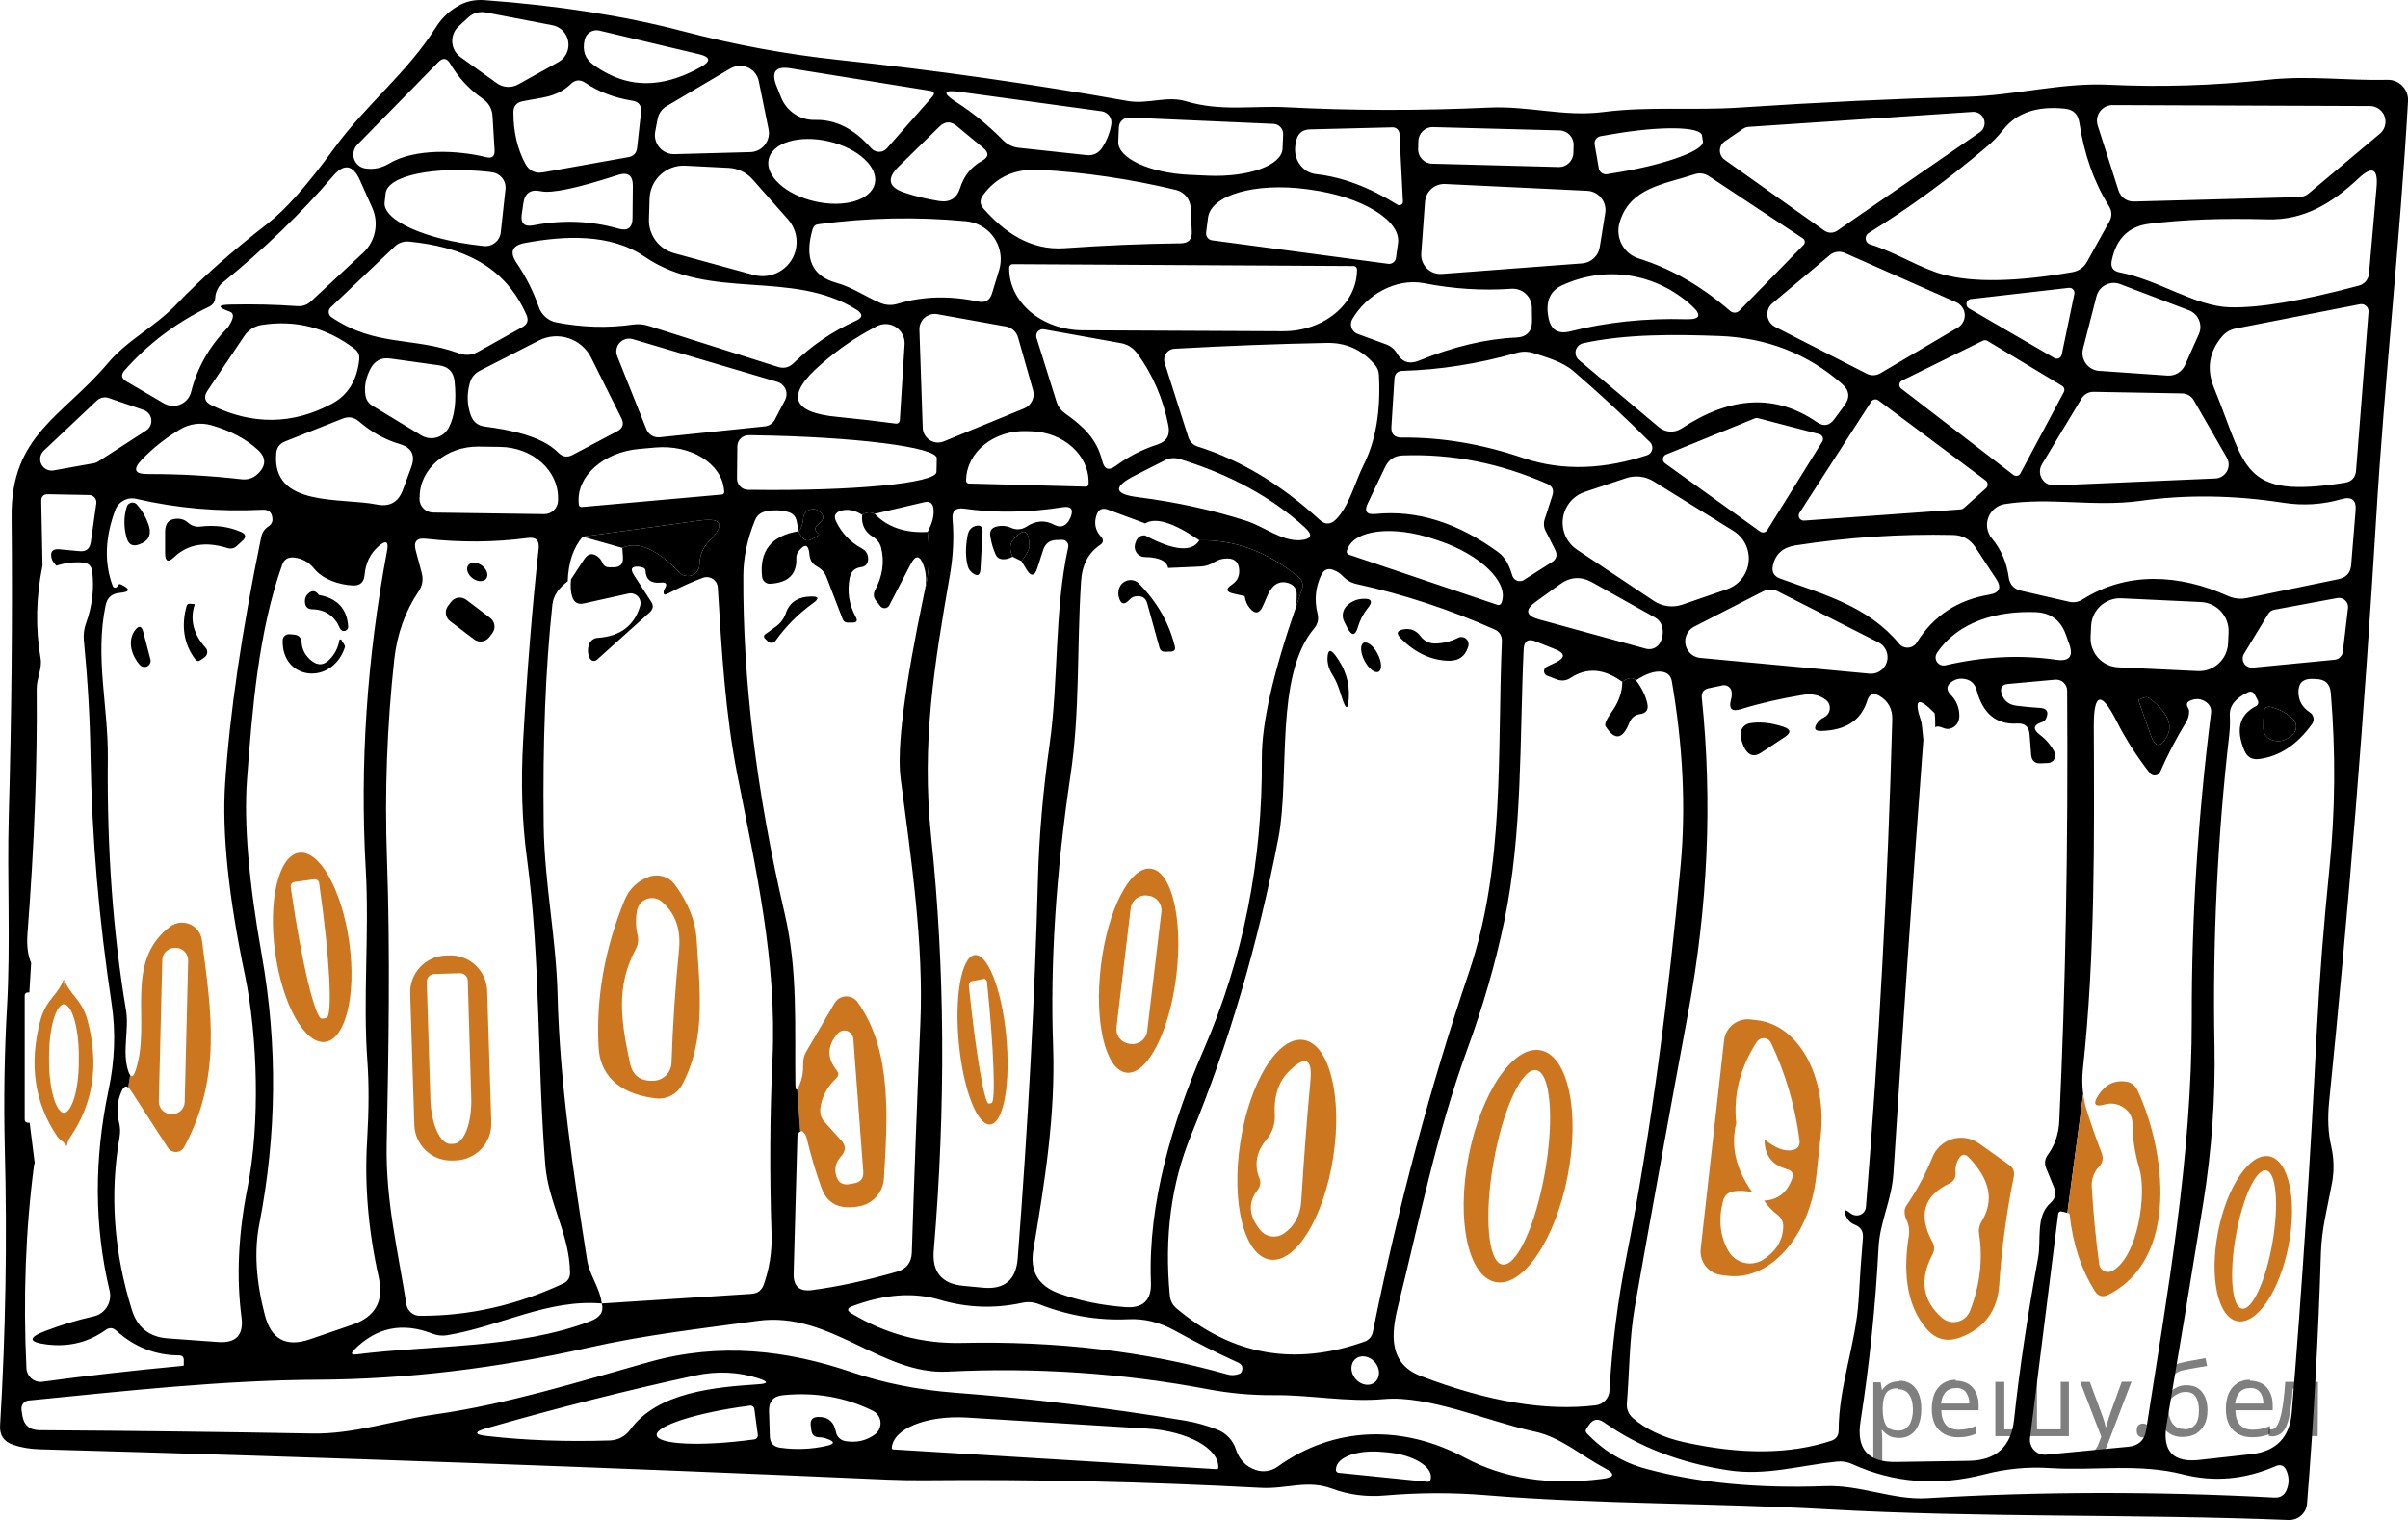 <?xml version="1.0" encoding="utf-8"?>
<!-- Generator: Adobe Illustrator 16.0.0, SVG Export Plug-In . SVG Version: 6.00 Build 0)  -->
<!DOCTYPE svg PUBLIC "-//W3C//DTD SVG 1.1//EN" "http://www.w3.org/Graphics/SVG/1.1/DTD/svg11.dtd">
<svg version="1.1" id="Слой_1" xmlns="http://www.w3.org/2000/svg" xmlns:xlink="http://www.w3.org/1999/xlink" x="0px" y="0px"
	 width="212.899px" height="134.384px" viewBox="192.884 353.531 212.899 134.384"
	 enable-background="new 192.884 353.531 212.899 134.384" xml:space="preserve">
<g>
	<path fill="#CC761F" d="M199.854,446.902v0.421c0,2.548-0.619,4.615-1.382,4.615h-0.006l0.307,2.972
		c0.06-0.321,0.165-0.62,0.342-0.881c2.027-2.976,2.533-6.395,1.516-10.259c-0.499-1.897-1.589-2.266-2.072-3.662l-0.109,2.179
		h0.022C199.235,442.287,199.854,444.353,199.854,446.902z"/>
	<path fill="#CC761F" d="M197.222,446.902v0.421c0,2.548,0.619,4.615,1.382,4.615h0.006l0.163,2.972
		c-0.06-0.321-0.635-0.62-0.812-0.881c-2.027-2.976-2.532-6.395-1.516-10.259c0.499-1.897,1.589-2.266,2.072-3.662l0.109,2.179
		h-0.022C197.841,442.287,197.222,444.353,197.222,446.902z"/>
</g>
<path fill="#CC761F" d="M204.442,449.923l3.278,5.064c0.079,0.125,0.19,0.228,0.321,0.297c0.409,0.215,0.915,0.057,1.13-0.354
	c3.292-6.097,2.428-11.858,1.563-18.291c-0.041-0.305-0.161-0.595-0.348-0.84c-0.594-0.777-1.707-0.926-2.484-0.332
	c-4.144,3.168-1.604,8.455-3.028,12.697c-0.166,0.489-0.326,0.624-0.482,0.416l-0.173,1.083
	C204.29,449.72,204.365,449.806,204.442,449.923z M207.231,438.401c0.015-0.608,0.521-1.09,1.129-1.075l0.083,0.002
	c0.609,0.015,1.09,0.52,1.075,1.129l-0.305,12.497c-0.015,0.608-0.521,1.09-1.129,1.075l-0.083-0.002
	c-0.609-0.016-1.09-0.521-1.075-1.129L207.231,438.401z"/>
<path fill="#CC761F" d="M263.876,453.592c0.177,0.167,0.289,0.362,0.335,0.586c0.381,1.581,0.819,3.046,1.312,4.395
	c0.512,1.414,1.642,1.944,3.391,1.591c1.175-0.238,2.044-1.239,2.12-2.441c0.293-5.064,0.795-11.259-2.33-15.599
	c-0.101-0.14-0.229-0.257-0.378-0.343c-0.58-0.337-1.323-0.139-1.659,0.441l-2.511,4.297c-0.191,0.337-0.283,0.724-0.265,1.116
	c0.028,0.613-0.075,1.209-0.307,1.785c-0.086,0.219-0.157,0.353-0.213,0.41l0.268,3.746
	C263.724,453.529,263.806,453.522,263.876,453.592z M265.411,451.527c0.121-1.004,0.59-1.896,1.409-2.678
	c0.223-0.215,0.237-0.442,0.042-0.684c-0.884-1.098-0.855-2.187,0.084-3.266c0.133-0.146,0.317-0.239,0.516-0.258
	c0.438-0.04,0.825,0.281,0.865,0.719l0.879,11.72c0.056,0.623-0.229,0.981-0.851,1.074l-0.391,0.069
	c-0.577,0.094-0.953-0.135-1.13-0.684c-0.214-0.65-0.074-1.246,0.418-1.786c0.428-0.474,0.428-0.944,0-1.409l-1.451-1.604
	C265.5,452.414,265.357,451.969,265.411,451.527z"/>
<path d="M403.967,360.589c-3.571,0.084-6.948-0.404-10.631,0c-4.809,0.512-9.483,0.656-14.022,0.433
	c-4.171-0.196-8.203,0.935-12.444,1.06c-6.502,0.177-13.25,0.498-20.244,0.962c-4.103,0.266-7.967-0.125-11.985,0.391
	c-3.445,0.447-6.613-0.558-10.102-0.391c-6.194,0.279-12.133,0.27-17.815-0.027c-3.126-0.168-5.86,0.404-9.027-0.544
	c-1.633-0.489-3.349,0.293-5.106-0.014c-8.446-1.507-16.952-2.716-25.518-3.627c-4.642-0.493-9.246-1.339-13.813-2.54
	c-5.181-1.357-11.026-2.274-17.537-2.748c-0.782-0.056-1.484,0.074-2.107,0.391c-0.912,0.465-1.642,1.135-2.191,2.009
	c-2.553,4.046-6.125,6.767-8.985,10.688c-2.334,3.209-4.302,5.432-5.901,6.669c-3.153,2.446-5.851,4.836-8.092,7.171
	c-1.953,2.037-4.27,3.07-6.083,5.232c-3.948,4.66-8.539,6.278-8.455,13.533c0.084,8.706,0,17.538-0.251,26.494
	c-0.153,5.47,0.167,11.203-0.153,16.84c-0.232,4.074-0.298,8.26-0.195,12.557c0.214,8.092,0.074,16.236-0.418,24.431
	c-0.056,0.855,0.326,1.423,1.144,1.702c0.697,0.241,1.479,0.376,2.344,0.404c25.197,0.697,50.176,1.591,74.936,2.679
	c1.125,0.046,2.242,0.065,3.349,0.056c9.627-0.093,19.542,0.131,29.744,0.67c2.248,0.111,4.061-0.739,6.238,0.069
	c1.479,0.55,3.031,0.754,4.659,0.614c3.032-0.261,6.013-0.27,8.942-0.028c10.004,0.81,20.092,0.67,30.164,1.242
	c13.688,0.768,27.276,0.404,40.81,0.948c0.851,0.033,1.573-0.609,1.633-1.451c0.595-7.432,1.004-14.807,1.228-22.127
	c0.069-2.219,0.586-4.061,0.977-6.194c0.205-1.099,0.182-2.19-0.069-3.279c-0.27-1.162-0.33-2.47-0.182-3.921
	c1.729-17.104,3.12-34.377,4.172-51.817c0.726-12.068,2.106-24.346,2.804-36.666c0.003-0.047,0.004-0.095,0.003-0.143
	C405.759,361.337,404.946,360.565,403.967,360.589z M369.966,365.04c1.182-1.535,3.019-2.167,5.512-1.897
	c0.716,0.084,1.13,0.484,1.242,1.2c0.428,2.827,1.302,5.297,2.621,7.408c0.28,0.456,0.289,0.916,0.029,1.381l-1.968,3.544
	c-0.288,0.511-0.726,0.818-1.312,0.92c-4.938,0.855-8.733,0.926-11.385,0.21c-2.12-0.572-4.186-1.968-6.473-2.666
	c-0.128-0.038-0.238-0.121-0.31-0.234c-0.166-0.259-0.091-0.604,0.169-0.771c3.581-2.214,7.064-4.758,10.45-7.632
	C369.073,366.058,369.548,365.57,369.966,365.04z M377.04,448.04c1.088-10.004,1.004-20.384,0.963-30.29
	c-0.01-2.977,0.66-3.135,2.009-0.475c0.781,1.553,1.763,3.088,2.943,4.604c0.054,0.067,0.122,0.121,0.2,0.157
	c0.273,0.125,0.596,0.005,0.721-0.269c0.643-1.479,1.4-2.935,2.273-4.367c0.187-0.298,0.28-0.619,0.28-0.963
	c0-0.121-0.033-0.232-0.099-0.334c-0.176-0.288-0.111-0.498,0.196-0.627c0.512-0.224,0.985-0.177,1.423,0.139
	c0.325,0.242,0.465,0.563,0.419,0.963c-1.154,9.17-1.722,18.132-1.702,26.885c0.014,12.487-2.163,24.388-4.033,36.483
	c-0.139,0.912-0.669,1.41-1.59,1.493l-7.254,0.698c-0.094,0.009-0.188,0.007-0.281-0.005c-0.719-0.088-1.23-0.741-1.143-1.46
	l2.483-19.771c0.027-0.232,0.158-0.315,0.39-0.251l0.425,0.115l1.403-10.501C376.974,449.555,376.957,448.816,377.04,448.04z
	 M380.165,412.53c-1.417-0.067-2.511-1.269-2.443-2.685l0.045-0.976c0.067-1.417,1.27-2.51,2.686-2.443l7.024,0.331
	c1.415,0.067,2.51,1.269,2.443,2.686l-0.046,0.976c-0.067,1.416-1.27,2.51-2.686,2.443L380.165,412.53z M384.448,418.685
	c-0.549,0.967-1.014,0.926-1.395-0.125l-1.089-3.069c-0.019-0.056-0.005-0.093,0.042-0.112l0.488-0.181
	c0.148-0.056,0.289-0.033,0.419,0.069C384.532,416.494,385.044,417.633,384.448,418.685z M314.257,471.311
	c-0.079,0.382-0.349,0.694-0.712,0.823c-6.176,2.205-11.729,1.224-16.659-2.944c-0.334-0.288-0.525-0.655-0.572-1.102
	c-0.502-5.209,0.125-9.947,1.884-14.217c3.329-8.093,5.901-16.845,7.715-26.257c1.046-5.442-0.362-14.302,3.139-18.501
	c0.335-0.391,0.443-0.833,0.321-1.325c-0.298-1.2-0.187-2.344,0.335-3.433c0.242-0.483,0.609-0.623,1.102-0.418
	c0.316,0.121,0.591,0.307,0.824,0.558c0.324,0.344,0.725,0.567,1.199,0.67c4.148,0.911,8.204,2.246,12.166,4.004
	c0.465,0.205,0.688,0.563,0.67,1.074c-0.418,9.78,0.293,19.784-2.916,29.271C319.322,449.654,316.489,460.251,314.257,471.311z
	 M314.441,475.734c-0.48,0.397-1.253,0.258-1.725-0.313c-0.472-0.569-0.465-1.354,0.018-1.752c0.48-0.397,1.252-0.258,1.725,0.312
	C314.929,474.55,314.921,475.335,314.441,475.734z M263.37,449.831c-0.102,0.103-0.157-0.055-0.163-0.479
	c-0.07-5.12,0.237-9.947-0.949-15.068c-2.483-10.658-3.702-20.611-3.655-29.857c0.009-1.609,0.353-3.241,1.032-4.897
	c0.177-0.438,0.502-0.702,0.977-0.795c0.688-0.139,1.349-0.116,1.981,0.07c0.399,0.121,0.642,0.386,0.725,0.795l0.182,0.893
	c0.223-0.223,0.358-0.6,0.404-1.13c0.038-0.455,0.284-0.725,0.74-0.809c0.186-0.037,0.372,0,0.558,0.111
	c0.595,0.372,0.614,0.772,0.056,1.2c-0.372,0.279-0.381,0.558-0.028,0.837c0.083,0.065,0.079,0.125-0.014,0.182l-0.53,0.307
	c-0.335,0.205-0.628,0.153-0.879-0.153c-0.158-0.195-0.261-0.377-0.307-0.544c-2.409,0.391-3.488,1.735-3.237,4.032
	c0.037,0.367,0.358,0.638,0.726,0.614c1.59-0.093,2.358-0.842,2.302-2.247c-0.009-0.242,0.061-0.456,0.209-0.642
	c0.558-0.688,0.875-0.591,0.949,0.293c0.037,0.502,0.27,0.865,0.697,1.088c0.391,0.214,0.665,0.53,0.823,0.949l1.423,3.697
	c0.074,0.186,0.214,0.283,0.418,0.293h0.446c0.372,0.009,0.47-0.154,0.293-0.488c-0.595-1.079-0.776-2.228-0.544-3.446
	c0.103-0.567,0.438-0.889,1.004-0.963c0.391-0.056,0.6-0.274,0.628-0.656c0.027-0.446-0.158-0.781-0.559-1.004
	c-1.004-0.54-1.758-1.325-2.26-2.358c-0.251-0.493-0.107-0.818,0.432-0.977c0.595-0.167,1.214-0.046,1.856,0.363
	c0.372-0.242,0.739-0.27,1.102-0.084l4.409-1.032c0.465-0.103,0.73,0.079,0.795,0.544c0.084,0.605-0.088,1.302-0.516,2.093
	c0.223,2.019,0.13,3.791-0.279,5.315c-1.749,8.325-2.451,13.813-2.106,16.464c0.935,7.129,2.051,14.649,1.744,21.667
	c-0.288,6.716-0.54,13.463-0.753,20.244c-0.028,0.902-0.475,1.475-1.339,1.716c-2.762,0.791-5.26,1.33-7.492,1.619
	c-1.107,0.148-1.646-0.335-1.619-1.451l0.335-12.139c0-0.148,0.056-0.274,0.167-0.376c0.029-0.027,0.055-0.028,0.083-0.044
	L263.37,449.831z M261.1,462.632c0.047,1.545-0.182,3.028-0.684,4.451c-0.177,0.521-0.544,0.8-1.102,0.838l-13.227,0.851
	c0.205,0.707-0.13,1.228-1.004,1.563c-6.362,2.441-14.021,2.093-20.649,2.931c-0.502,0.064-0.572-0.08-0.209-0.434
	c1.953-1.953,4.246-2.418,6.878-1.395c0.428,0.167,0.87,0.213,1.326,0.14c4.729-0.796,8.874-3.209,13.659-2.805
	c-0.167-1.396-1.102-2.539-1.297-3.837c-1.214-7.743-2.414-15.611-2.609-23.397c-0.125-5.106-1.158-9.919-1.228-14.97
	c-0.093-7.46,0.163-13.989,0.768-19.589c0.083-0.763,0.535-1.446,1.353-2.051c0.056-1.665,0.498-2.981,1.326-3.948l10.311-1.423
	c2.027-0.279,2.311,0.334,0.851,1.842c-0.54,0.549-0.819,1.232-0.837,2.051c-0.006,0.277-0.124,0.541-0.327,0.731
	c-0.416,0.39-1.069,0.369-1.459-0.048c-1.99-2.074-3.669-2.795-5.036-2.163l0.056,0.823c0.046,0.586-0.223,0.884-0.809,0.893h-0.405
	c-0.279,0-0.474-0.125-0.586-0.377c-0.084-0.195-0.19-0.353-0.321-0.474c-0.511-0.465-0.954-0.409-1.326,0.167l-1.144,1.744
	c-0.065,0.642-0.028,1.163,0.112,1.563c0.167,0.493,0.507,0.683,1.019,0.572l3.962-0.879c0.145-0.029,0.294-0.022,0.436,0.021
	c0.464,0.141,0.725,0.625,0.582,1.082c-0.521,1.749-1.771,2.688-3.753,2.818c-0.356,0.025-0.659,0.257-0.768,0.586
	c-0.148,0.437-0.121,0.851,0.084,1.242c0.016,0.027,0.034,0.053,0.055,0.076c0.15,0.166,0.4,0.182,0.559,0.035l4.674-4.199
	c0.307-0.279,0.349-0.591,0.125-0.935l-1.535-2.372c-0.335-0.53-0.19-0.771,0.432-0.726c0.14,0.01,0.279,0.042,0.418,0.098
	c0.112,0.046,0.172,0.13,0.182,0.251c0.037,0.791,0.483,1.144,1.339,1.06c0.512-0.056,0.628,0.13,0.349,0.558
	c-0.028,0.047-0.051,0.098-0.069,0.154c-0.065,0.335,0.051,0.423,0.349,0.265c1.097-0.577,2.139-1.046,3.125-1.409
	c0.082-0.029,0.167-0.046,0.253-0.053c0.538-0.039,1.005,0.366,1.044,0.904c0.349,5.608,0.656,11.105,1.73,16.574
	c1.646,8.385,3.502,16.422,3.111,25.086C260.951,452.169,260.923,457.341,261.1,462.632z M216.035,438.008
	c-1.163-6.539-1.6-11.724-1.312-15.557c0.46-6.111,1.004-13.101,3.111-18.988c0.167-0.475,0.507-0.688,1.019-0.642
	c0.735,0.075,1.335,0.4,1.8,0.977c0.753,0.948,2.19,1.423,3.391,1.492c0.66,0.038,1.018-0.27,1.074-0.92
	c0.084-1.051,0.498-1.902,1.242-2.553c0.661-0.567,0.907-0.423,0.74,0.433c-1.777,9.478-2.404,18.835-1.883,28.071
	c0.334,5.72-0.266,11.454,0.153,17.118c0.14,1.944,0.13,4.246-0.028,6.906c-0.242,3.935,0.102,7.98,1.032,12.139
	c0.465,2.074-0.307,3.46-2.316,4.158l-3.781,1.297c-2.093,0.717-3.418,0.004-3.976-2.135c-0.791-3.023-0.954-5.711-0.488-8.064
	C217.356,453.806,217.43,445.896,216.035,438.008z M214.236,470c0.205,1.563-0.483,2.288-2.065,2.177l-4.464-0.321
	c-1.628-0.12-2.684-0.963-3.167-2.525c-1.6-5.152-1.963-10.236-1.088-15.249c0.083-0.466,0.065-0.925-0.056-1.381
	c-0.233-0.939-0.149-1.847,0.25-2.721c0.167-0.377,0.358-0.48,0.572-0.314l0.173-1.083c-0.063-0.084-0.125-0.218-0.187-0.416
	c-0.53-1.744,0.111-3.6-0.182-5.344c-1.153-6.855-1.688-14.273-1.604-22.253c0.042-4.632-1.158-8.916-0.195-13.534
	c0.14-0.66,0.544-1.023,1.214-1.088c0.967-0.084,1.009-0.335,0.126-0.753c-0.131-0.056-0.228-0.005-0.293,0.153
	c-0.025,0.061-0.075,0.107-0.137,0.128c-0.117,0.039-0.243-0.024-0.282-0.142c-0.763-2.027-0.688-4.264,0.223-6.71
	c0.281-0.75,1.076-1.175,1.855-0.991c3.619,0.837,7.339,1.158,11.162,0.963c0.54-0.028,0.833,0.228,0.879,0.767
	c0.028,0.308-0.093,0.544-0.363,0.712c-0.334,0.224-0.543,0.535-0.627,0.935c-1.73,8.39-2.795,15.673-3.195,21.85
	c-0.279,4.334,0.307,9.966,1.758,16.895c1.13,5.441,1.339,13.171,0.237,18.71C213.952,462.591,213.771,466.437,214.236,470z
	 M227.755,375.35c0.362-0.354,0.8-0.507,1.312-0.46c4.479,0.447,8.385,1.981,10.366,6.488c0.204,0.465,0.088,0.818-0.349,1.061
	l-3.948,2.204c-0.54,0.298-1.098,0.339-1.674,0.125c-4.074-1.493-7.339-0.544-11.273-3.195c-0.033-0.022-0.063-0.048-0.089-0.076
	c-0.213-0.224-0.204-0.576,0.02-0.789L227.755,375.35z M226.89,371.416l0.084-0.767c0-0.005,0.001-0.009,0.001-0.014
	c0.175-1.585,4.266-2.441,9.137-1.911l0.265,0.042c0.738,0.08,1.273,0.74,1.2,1.479l-0.419,3.837c0,0,0,0.001,0,0.002
	c-0.082,0.743-0.75,1.279-1.493,1.198l-0.265-0.028c-0.008-0.001-0.016-0.001-0.023-0.003
	C230.505,374.716,226.705,373,226.89,371.416z M239.28,375.015c3.446-0.642,7.562-0.879,10.603,1.214
	c5.791,3.962,13.017,1.074,18.738,4.688c0.576,0.372,0.553,0.697-0.07,0.976c-2.037,0.912-3.869,2.158-5.497,3.739
	c-0.4,0.391-0.865,0.503-1.395,0.335l-11.385-3.613c-0.475-0.158-0.958-0.2-1.451-0.126c-2.214,0.316-4.465,0.251-6.753-0.195
	c-0.715-0.137-1.305-0.653-1.549-1.353c-0.474-1.368-1.13-2.67-1.967-3.907C237.912,375.815,238.154,375.229,239.28,375.015z
	 M239.014,372.49l0.139-0.976c0.13-0.921,0.651-1.279,1.563-1.075c0.958,0.205,3.223-0.274,6.794-1.437
	c0.893-0.289,1.334,0.037,1.325,0.976l-0.028,2.846c-0.009,0.847-0.423,1.153-1.242,0.921c-2.437-0.697-4.948-0.795-7.534-0.293
	C239.242,373.602,238.903,373.281,239.014,372.49z M355.749,387.475c0.651,0.567,0.721,1.2,0.209,1.897l-0.906,1.228
	c-0.428,0.577-0.939,0.66-1.535,0.251c-3.627-2.502-7.613-2.316-11.957,0.558c-0.619,0.414-1.438,0.369-2.009-0.111l-7.06-5.93
	c-0.15-0.123-0.255-0.295-0.295-0.485c-0.097-0.46,0.198-0.911,0.658-1.008c3.795-0.837,8.147-0.781,12.026-0.642
	C349.094,383.391,352.717,384.805,355.749,387.475z M349.583,380.345l5.092-4.269c0.367-0.305,0.876-0.375,1.312-0.182l9.864,4.367
	c0.241,0.106,0.442,0.287,0.575,0.515c0.351,0.599,0.149,1.367-0.45,1.718l-6.836,4.032c-0.371,0.222-0.829,0.238-1.215,0.042
	l-8.105-4.144c-0.148-0.076-0.281-0.182-0.389-0.31C348.984,381.583,349.052,380.792,349.583,380.345z M339.105,406.658l-6.78-4.521
	c-0.534-0.354-0.933-0.877-1.136-1.485c-0.502-1.506,0.313-3.134,1.819-3.635l3.642-1.213c0.811-0.273,1.699-0.17,2.428,0.279
	l7.059,4.381c0.564,0.349,0.99,0.881,1.207,1.508c0.519,1.5-0.277,3.137-1.778,3.654l-3.921,1.354
	C340.794,407.276,339.855,407.157,339.105,406.658z M339.691,410.286c-0.225,0.485-0.768,0.738-1.283,0.6l-9.459-2.595
	c-1.172-0.326-1.266-0.847-0.279-1.563l2.148-1.549c0.902-0.651,1.836-0.712,2.805-0.182l5.608,3.14
	c0.27,0.152,0.472,0.396,0.571,0.684C339.96,409.304,339.923,409.793,339.691,410.286z M342.677,408.932l6.068-3.111
	c0.42-0.216,0.919-0.216,1.34,0l8.888,4.507c0.528,0.271,0.841,0.836,0.79,1.428c-0.07,0.806-0.779,1.403-1.586,1.334l-14.971-1.395
	c-0.498-0.047-0.938-0.346-1.166-0.791C341.671,410.184,341.956,409.301,342.677,408.932z M349.136,400.394
	c-0.006,0.009-0.012,0.018-0.018,0.027c-0.146,0.199-0.424,0.243-0.623,0.099l-8.4-6.028c-0.071-0.05-0.127-0.122-0.158-0.204
	c-0.089-0.23,0.026-0.488,0.257-0.577l7.841-3.195c0.088-0.035,0.187-0.039,0.279-0.014l5.413,1.409
	c0.044,0.012,0.085,0.03,0.125,0.055c0.208,0.131,0.271,0.407,0.14,0.615L349.136,400.394z M341.964,381.754
	c-3.608-0.102-7.026,0.256-10.254,1.074c-1.088,0.27-1.729-0.144-1.925-1.242c-0.261-1.376,0.125-2.312,1.157-2.804
	c3.879-1.828,8.344-1.116,11.512,1.772C343.374,381.391,343.211,381.791,341.964,381.754z M331.99,386.331
	c2.334,2.009,4.595,4.106,6.78,6.292c0.079,0.079,0.138,0.175,0.171,0.28c0.119,0.367-0.083,0.76-0.449,0.878
	c-3.572,1.172-7.283,1.479-10.953,0.237c-3.637-1.237-7.208-1.837-10.715-1.8c-0.66,0.009-0.967-0.316-0.921-0.976l0.266-4.214
	c0.027-0.465,0.274-0.702,0.739-0.711c3.312-0.093,6.669-0.623,10.073-1.59c0.483-0.14,0.972-0.135,1.465,0.014
	C329.604,385.102,331.07,385.535,331.99,386.331z M316.921,393.794c4.325-0.158,8.576,0.679,12.752,2.512
	c0.466,0.204,0.619,0.549,0.461,1.032l-0.684,2.121c-0.107,0.329-0.078,0.691,0.084,1.004l0.837,1.66
	c0.241,0.465,0.144,0.837-0.293,1.116l-2.456,1.563c-0.054,0.035-0.112,0.062-0.174,0.081c-0.362,0.108-0.746-0.103-0.859-0.472
	c-0.25-0.823-0.558-1.563-1.269-2.078c-3.581-2.604-7.186-3.726-10.813-3.363c-0.809,0.083-1.037-0.237-0.683-0.963l1.521-3.181
	C315.661,394.157,316.187,393.813,316.921,393.794z M325.669,406.728l-0.042,0.111c-0.053,0.141-0.206,0.214-0.349,0.167
	l-13.129-4.436c-0.005-0.002-0.01-0.004-0.016-0.005c-0.144-0.053-0.219-0.213-0.165-0.358l0.041-0.098
	c0.001-0.001,0.001-0.001,0.001-0.002c0.588-1.737,4.01-2.149,7.646-0.919l0.502,0.167
	C323.79,402.587,326.257,404.992,325.669,406.728z M313.447,394.632c-0.767,1.535-1.297,3.697-2.455,4.828
	c-0.475,0.465-0.953,0.474-1.437,0.027c-3.423-3.135-7.014-5.292-10.771-6.474c-0.402-0.122-0.715-0.436-0.838-0.837l-2.092-6.558
	c-0.023-0.074-0.036-0.151-0.041-0.229c-0.031-0.538,0.375-0.998,0.905-1.026c4.669-0.261,9.167-0.433,13.491-0.516
	c1.693-0.028,3.098,0.609,4.214,1.911c0.233,0.26,0.358,0.567,0.376,0.921C314.968,389.86,314.517,392.511,313.447,394.632z
	 M294.64,466.902c0.065,1.582-0.693,2.312-2.274,2.191c-2.121-0.158-4.087-0.568-5.901-1.229c-1.795-0.67-2.535-1.948-2.218-3.837
	c1.004-5.999,1.967-11.914,1.744-18.067c-0.26-7.255,0.251-15.207,1.535-23.857c0.851-5.679,0.558-11.176,0.935-17.147
	c0.083-1.46,0.642-2.54,1.674-3.237c0.316-0.214,0.344-0.465,0.083-0.753c-0.493-0.54-0.624-1.167-0.391-1.884
	c0.167-0.521,0.511-0.683,1.033-0.488l3.278,1.214c0.912-0.568,2.507-0.07,4.785,1.492c3.098-0.074,6.004,0.996,8.721,3.209
	c0.391,0.316,0.502,0.711,0.335,1.186l-0.475,1.396c-2.056,5.916-3.075,10.413-3.056,13.492c0.065,9.124-1.655,17.723-5.162,25.796
	C296.537,452.713,294.361,459.968,294.64,466.902z M275.205,427.46c-0.865-8.273,0.293-15.193,1.66-23.076
	c0.298-1.712,0.377-3.354,0.237-4.925c-0.065-0.744,0.27-1.065,1.004-0.963c2.772,0.4,5.688,0.358,8.748-0.125
	c0.726-0.111,0.958,0.177,0.697,0.865c-0.046,0.111-0.102,0.224-0.167,0.335c-0.334,0.521-0.771,0.637-1.311,0.349
	c-0.8-0.428-1.619-0.367-2.456,0.182c-0.391,0.259-0.892,0.296-1.326,0.097c-0.428-0.186-0.865-0.223-1.312-0.111
	c-0.428,0.111-0.609,0.386-0.544,0.823c0.083,0.577,0.242,1.125,0.475,1.646c0.13,0.279,0.358,0.419,0.684,0.419
	c0.251,0.009,0.521-0.065,0.809-0.224c-0.27-0.614-0.256-1.103,0.042-1.465c0.921-1.125,1.404-0.958,1.451,0.502
	c0.009,0.279-0.224,0.73-0.698,1.354l0.418,0.697c0.418,0.698,0.749,0.661,0.991-0.111l0.502-1.563
	c0.186-0.576,0.577-0.874,1.172-0.893l0.502-0.014c0.046-0.002,0.092,0.001,0.138,0.011c0.286,0.062,0.468,0.351,0.406,0.645
	c-1.242,5.65-0.837,11.748-1.646,17.44c-0.586,4.148-0.93,8.138-1.032,11.971c-0.27,10.333-0.865,21.49-1.786,33.47
	c-0.149,1.897-1.172,2.758-3.069,2.581l-1.758-0.167c-1.888-0.186-2.753-1.223-2.595-3.111
	C276.512,451.291,276.433,439.078,275.205,427.46z M239.475,429.427c1.199,8.901,0.906,18.082,1.618,27.067
	c0.265,3.404,2.135,6.083,2.19,9.528c0.009,0.465-0.195,0.796-0.614,0.991c-4.129,1.926-8.361,2.874-12.696,2.847
	c-0.576-0.008-1.063-0.432-1.158-1.006c-0.753-4.771-1.841-9.152-1.744-14.146c0.167-8.315,0.321-16.756,0.028-25.211
	c-0.214-5.896,0-11.785,0.642-17.663c0.25-2.251,0.967-4.256,2.148-6.014c0.344-0.502,0.437-1.051,0.279-1.646l-0.53-1.981
	c-0.205-0.781,0.093-1.125,0.893-1.032c3.097,0.344,6.106,0.32,9.027-0.07c0.716-0.093,1.033,0.223,0.949,0.949
	c-0.567,5.171-1.023,10.813-1.367,16.923C238.926,422.722,239.037,426.209,239.475,429.427z M228.229,392.79
	c1.06,0.316,1.4,0.996,1.019,2.038l-0.753,2.037c-0.4,1.07-1.163,1.493-2.288,1.27c-3.139-0.642-9.306,0.293-8.901-4.506
	c0.037-0.521,0.303-0.879,0.795-1.074l5.064-2.009c0.53-0.214,1.014-0.135,1.451,0.237
	C225.723,391.739,226.927,392.409,228.229,392.79z M225.635,386.135c0.372-0.717,0.958-1.019,1.758-0.907l4.311,0.6
	c0.818,0.111,1.274,0.577,1.367,1.395c0.186,1.739,0.014,3.116-0.516,4.13c-0.014,0.026-0.029,0.052-0.044,0.077
	c-0.5,0.823-1.567,1.089-2.384,0.592l-4.297-2.609c-0.372-0.223-0.586-0.549-0.642-0.977
	C225.076,387.693,225.225,386.925,225.635,386.135z M231.173,398.845c-0.67-0.008-1.208-0.558-1.2-1.228l0.014-0.195
	c0.033-2.472,2.375-4.445,5.232-4.409l1.897,0.028c2.855,0.043,5.14,2.078,5.106,4.548v0.195c-0.008,0.67-0.557,1.208-1.228,1.2
	L231.173,398.845z M235.749,391.242c-0.604-0.075-1.014-0.396-1.228-0.963c-0.344-0.93-0.376-1.893-0.098-2.889
	c0.139-0.502,0.446-0.869,0.921-1.102l5.176-2.651c0.009-0.004,0.019-0.009,0.027-0.013c1.695-0.848,3.757-0.161,4.605,1.534
	l2.665,5.33c0.26,0.512,0.139,0.902-0.363,1.172l-3.921,2.079c-0.483,0.26-0.916,0.195-1.297-0.195
	C240.758,392.037,237.842,391.521,235.749,391.242z M249.38,393.223l1.423-0.126c0,0,0,0,0.001,0
	c3.154-0.283,5.883,1.397,6.096,3.753l0.014,0.153c0.001,0.005,0.001,0.011,0.001,0.016c0.007,0.123-0.087,0.229-0.21,0.235
	l-12.39,1.103c-0.005,0.001-0.01,0.001-0.016,0.001c-0.123,0.006-0.229-0.088-0.235-0.211l-0.014-0.14c0-0.003,0-0.006-0.001-0.009
	C243.84,395.643,246.226,393.504,249.38,393.223z M251.208,392.19c-0.506,0.054-0.986-0.237-1.172-0.711l-2.581-6.46
	c-0.096-0.236-0.108-0.498-0.036-0.742c0.176-0.599,0.805-0.941,1.403-0.765l12.793,3.781c0.07,0.021,0.137,0.047,0.201,0.081
	c0.554,0.288,0.77,0.969,0.483,1.524l-0.907,1.729c-0.174,0.334-0.504,0.559-0.879,0.6L251.208,392.19z M258.073,392.985
	c0.008-0.547,0.458-0.984,1.005-0.977h0.223c0.028,0,0.057,0.001,0.085,0.001c9.068,0.131,16.376,1.049,16.322,2.05l-0.027,1.199
	c-0.053,0.998-7.399,1.702-16.436,1.577h-0.223c-0.547-0.007-0.984-0.458-0.977-1.004L258.073,392.985z M265.439,385.772
	c1.563-1.377,3.223-2.511,4.981-3.404c0.267-0.138,0.566-0.202,0.867-0.183c0.923,0.057,1.628,0.857,1.575,1.787l-0.419,6.669
	c-0.018,0.26-0.153,0.372-0.404,0.334c-1.6-0.214-3.302-0.409-5.106-0.586C262.839,390.009,262.342,388.47,265.439,385.772z
	 M289.129,396.236v0.098v0c-0.008,0.131-0.12,0.23-0.251,0.223l-10.353-0.279c0,0,0,0,0,0c-0.131-0.008-0.23-0.12-0.223-0.251
	v-0.098c0.073-2.448,2.452-4.365,5.316-4.283l0.446,0.014C286.928,391.74,289.196,393.788,289.129,396.236z M284.508,383.111
	c0.062-0.318,0.369-0.525,0.687-0.464l6.766,1.214c0.596,0.103,1.08,0.4,1.452,0.893c1.386,1.879,2.311,4.023,2.776,6.433
	c0.158,0.836-0.167,1.386-0.977,1.646c-1.33,0.428-2.563,1.06-3.697,1.897c-0.604,0.438-0.995,0.293-1.172-0.432
	c-0.488-1.981-1.688-3.069-3.265-4.2c-0.391-0.27-0.656-0.633-0.795-1.088l-1.758-5.609
	C284.495,383.307,284.49,383.208,284.508,383.111z M283.437,389.637l-7.102,2.916c-0.148,0.061-0.306,0.096-0.467,0.102
	c-0.747,0.028-1.375-0.555-1.403-1.302l-0.293-8.664c-0.004-0.096,0.003-0.192,0.02-0.287c0.131-0.736,0.834-1.226,1.57-1.094
	l6.069,1.088c0.508,0.092,0.92,0.466,1.061,0.962l1.325,4.66C284.406,388.678,284.07,389.373,283.437,389.637z M307.839,401.287
	c-1.605,0.112-3.209-1.2-4.744-1.702c-3.022-0.967-6.208-1.665-9.557-2.093c-2.176-0.27-2.288-0.907-0.334-1.911l2.665-1.354
	c0.428-0.214,0.87-0.251,1.325-0.111c4.445,1.367,8.125,3.376,11.036,6.027C308.992,400.831,308.863,401.212,307.839,401.287z
	 M306.304,382.814l-17.691-0.083c-0.003,0-0.006,0-0.01,0c-3.606-0.023-6.513-2.478-6.492-5.483v-0.056
	c0-0.17,0.137-0.307,0.307-0.307l30.137,0.167c0.169,0,0.306,0.138,0.306,0.307v0.056
	C312.841,380.417,309.906,382.833,306.304,382.814z M297.278,375.043c-3.274,0.037-6.702,0.182-10.283,0.432
	c-3.028,0.209-5.316-1.423-7.144-3.488c-0.344-0.381-0.363-0.781-0.056-1.2c1.181-1.618,2.851-2.367,5.008-2.246
	c4.065,0.233,8.088,0.828,12.069,1.786c0.729,0.184,1.25,0.825,1.284,1.576l0.097,2.121
	C298.281,374.695,297.956,375.034,297.278,375.043z M281.219,377.415l-0.627,2.051c-0.186,0.614-0.591,0.856-1.214,0.726
	c-2.549-0.54-4.925-0.474-7.13,0.196c-0.511,0.158-1.018,0.135-1.521-0.07c-1.354-0.572-2.483-1.395-3.906-1.786
	c-2.158-0.595-2.851-2.186-2.079-4.771c0.074-0.242,0.237-0.377,0.488-0.405c4.344-0.586,8.696-0.675,13.059-0.265
	c0.229,0.021,0.454,0.064,0.673,0.131C280.746,373.76,281.757,375.638,281.219,377.415z M270.227,369.764
	c-0.338,1.464-2.712,2.166-5.302,1.568c-2.591-0.598-4.417-2.27-4.078-3.734c0.338-1.464,2.711-2.166,5.302-1.568
	C268.739,366.628,270.565,368.3,270.227,369.764z M262.551,372.922c0.684,0.766,0.931,1.827,0.656,2.816
	c-0.446,1.604-2.108,2.542-3.711,2.095l-7.032-1.925c-1.338-0.372-2.249-1.611-2.204-3l0.056-1.828c0-0.016,0.001-0.032,0.002-0.047
	c0.085-1.662,1.502-2.94,3.165-2.854l3.851,0.195c0.806,0.046,1.56,0.413,2.093,1.019L262.551,372.922z M224.211,384.349
	c0.335,0.251,0.479,0.581,0.433,0.99c-0.205,1.833-1.004,3.125-2.4,3.879c-3.469,1.86-7.022,1.907-10.659,0.14
	c-0.614-0.298-0.73-0.73-0.349-1.297l3.237-4.813c0.355-0.534,0.917-0.893,1.548-0.991
	C219.017,381.791,221.746,382.489,224.211,384.349z M211.585,391.13c1.684,0.484,3.046,1.205,4.088,2.163
	c0.753,0.688,0.758,1.395,0.014,2.121c-0.41,0.391-0.897,0.553-1.465,0.488c-2.753-0.316-5.511-0.469-8.273-0.46
	c-1.163,0.009-1.344-0.409-0.544-1.256c0.967-1.014,2.093-1.906,3.376-2.679C209.615,390.992,210.634,390.855,211.585,391.13z
	 M268.243,469.009c2.828-1.061,5.395-1.251,7.701-0.572c2.409,0.717,4.842,0.81,7.297,0.279c0.502-0.112,1-0.074,1.493,0.111
	c2.576,1.014,5.199,1.461,7.869,1.34c1.423-0.075,2.8,0.256,4.13,0.99c1.944,1.078,3.823,2.027,5.637,2.846
	c0.316,0.149,0.423,0.392,0.32,0.727c-0.047,0.148-0.14,0.241-0.279,0.278c-0.354,0.121-0.697,0.131-1.032,0.028
	c-7.208-2.037-15.045-2.963-23.509-2.777c-3.45,0.075-6.678-0.79-9.683-2.595C267.741,469.405,267.76,469.186,268.243,469.009z
	 M316.475,469.065c1.939-7.757,3.391-15.25,6.152-22.812c1.387-3.785,2.47-7.543,3.251-11.273
	c1.633-7.813,1.354-16.086,1.717-24.053c0.037-0.734,0.395-0.962,1.074-0.684l1.716,0.684c0.893,0.363,0.907,0.753,0.042,1.172
	l-0.781,0.377c-0.102,0.047-0.181,0.132-0.221,0.236c-0.086,0.223,0.025,0.473,0.248,0.559l0.838,0.321
	c0.428,0.167,0.836,0.126,1.228-0.125c1.441-0.949,2.966-0.833,4.576,0.349c0.511-0.39,0.915-0.437,1.214-0.14
	c0.902-0.595,1.669-0.846,2.302-0.753c0.493,0.075,0.781,0.354,0.865,0.837c0.985,5.739,1.246,11.152,0.781,16.24
	c-1.019,11.12-2.554,23.328-4.813,34.727c-0.764,3.897-1.256,7.813-1.479,11.747c-0.042,0.672-0.553,1.218-1.214,1.298
	c-4.39,0.539-9.544-0.321-15.458-2.582C315.652,474.102,315.875,471.493,316.475,469.065z M337.431,469.023
	c1.507-8.52,3.074-17.16,4.701-25.922c1.759-9.451,2.163-18.738,1.214-27.862c-0.056-0.483,0.158-0.772,0.642-0.865l1.2-0.251
	c0.02-0.004,0.039-0.007,0.058-0.009c0.368-0.04,0.698,0.227,0.737,0.595c0.028,0.223,0.011,0.446-0.056,0.669
	c-0.223,0.819,0.07,1.103,0.879,0.851c1.684-0.521,3.525-0.944,5.525-1.27c0.764-0.121,1.423,0.028,1.981,0.447
	c0.113,0.085,0.206,0.198,0.267,0.327c0.217,0.452,0.022,0.999-0.435,1.222c-0.261,0.121-0.47,0.303-0.628,0.544
	c-0.287,0.447-0.168,0.665,0.363,0.656c2.186-0.046,3.548-0.935,4.088-2.665c0.186-0.604,0.549-0.749,1.088-0.433
	c0.772,0.456,1.148,1.149,1.13,2.079c-0.399,14.64-1.177,29.011-2.329,43.111c-0.033,0.398-0.354,0.713-0.754,0.739
	c-0.232,0.009-0.438-0.056-0.614-0.195c-0.53-0.418-0.655-0.321-0.376,0.293c0.158,0.345,0.414,0.586,0.768,0.726
	c0.521,0.205,0.758,0.586,0.711,1.145c-0.148,1.758-0.274,3.571-0.377,5.441c-0.236,3.99-1.758,7.617-1.771,11.621
	c-0.01,0.456-0.229,0.754-0.656,0.894c-3.627,1.199-7.961,1.241-13.003,0.125c-1.851-0.409-3.366-1.126-4.548-2.149
	c-0.359-0.316-0.551-0.78-0.517-1.255C336.956,474.744,336.929,471.855,337.431,469.023z M357.382,479.18
	c0.79-5.051,1.32-10.167,1.591-15.347c0.124-2.345,1.144-4.103,1.312-6.544c0.818-12.817,1.701-25.606,2.65-38.368
	c-0.084-0.958-0.153-1.512-0.209-1.661c-0.652-1.934-0.261-2.171,1.172-0.711c0.064,0.065,0.092,0.493,0.084,1.283
	c0.139-0.111,0.376-0.093,0.711,0.056c0.307,0.13,0.6,0.112,0.879-0.056c0.381-0.232,0.563-0.6,0.544-1.103
	c-0.028-0.688-0.278-1.274-0.753-1.758c-0.447-0.465-0.396-0.869,0.153-1.213c0.278-0.177,0.581-0.251,0.907-0.223
	c0.65,0.056,1.06,0.399,1.228,1.032c0.549,2.065,1.744,3.042,3.586,2.93c0.669-0.037,1.032,0.279,1.088,0.949l0.14,1.814
	c0.046,0.539,0.339,0.791,0.879,0.753l0.628-0.027c0.087-0.006,0.172-0.028,0.251-0.067c0.332-0.163,0.47-0.563,0.307-0.896
	c-0.307-0.595-0.734-1.102-1.283-1.521c-0.661-0.502-0.6-0.879,0.182-1.13c0.166-0.056,0.288-0.167,0.363-0.334
	c0.25-0.586,0.06-0.894-0.573-0.921c-0.669-0.038-1.362-0.103-2.079-0.195c-0.66-0.093-1.088-0.442-1.283-1.046
	c-0.167-0.54,0.028-0.833,0.586-0.879l4.144-0.377c0.024-0.002,0.05-0.003,0.074-0.003c0.539-0.006,0.98,0.427,0.986,0.966
	c0.093,13.664-0.14,26.364-0.698,38.103c-0.055,1.106-0.39,2.083-1.004,2.93c-0.279,0.381-0.326,0.79-0.14,1.228l0.685,1.674
	c0.213,0.53,0.106,0.986-0.321,1.367c-1.325,1.187-0.796,3.209-1.089,4.842c-0.967,5.293-1.674,10.055-2.121,14.287
	c-0.25,2.408-1.585,3.632-4.003,3.669l-6.446,0.098C358.032,482.827,356.991,481.626,357.382,479.18z M374.682,411.862
	c-3.171-0.455-6.437-0.293-9.794,0.489c-0.191,0.044-0.394,0.008-0.557-0.101c-0.326-0.219-0.414-0.661-0.196-0.987
	c1.897-2.832,5.427-3.739,8.706-3.613c1.33,0.046,2.223,0.697,2.679,1.953l0.306,0.851
	C376.226,411.56,375.845,412.03,374.682,411.862z M368.767,406.1c-2.818,0.475-4.958,1.888-6.418,4.241
	c-0.053,0.083-0.117,0.158-0.191,0.222c-0.406,0.344-1.013,0.295-1.357-0.11c-2.734-3.306-6.613-4.353-10.534-5.775
	c-0.558-0.205-0.767-0.6-0.627-1.186c0.232-0.996,0.897-1.577,1.995-1.744c4.632-0.717,9.26-1.023,13.882-0.921
	c0.874,0.009,1.549,0.377,2.023,1.102l1.827,2.776C369.878,405.477,369.678,405.942,368.767,406.1z M366.507,398.455
	c-0.074,0.065-0.168,0.104-0.266,0.111l-13.854,0.991c-0.093,0.006-0.187-0.018-0.265-0.068c-0.209-0.131-0.271-0.407-0.14-0.615
	l6.334-9.823c0.006-0.009,0.012-0.018,0.018-0.027c0.146-0.199,0.425-0.243,0.624-0.099l9.488,7.087
	c0.02,0.016,0.039,0.034,0.057,0.053c0.166,0.183,0.152,0.464-0.029,0.631L366.507,398.455z M360.968,387.879
	c-0.045-0.037-0.083-0.082-0.109-0.133c-0.106-0.205-0.027-0.458,0.178-0.564l7.158-3.53c0.129-0.065,0.281-0.06,0.404,0.014
	l6.6,3.976c0.192,0.115,0.26,0.361,0.152,0.558l-3.836,7.186c-0.012,0.021-0.025,0.041-0.039,0.059
	c-0.145,0.181-0.408,0.21-0.589,0.066L360.968,387.879z M366.748,380.458c-0.024-0.246,0.154-0.465,0.399-0.489l8.65-0.99
	c0.045-0.005,0.092-0.004,0.137,0.005c0.242,0.048,0.399,0.283,0.352,0.525l-1.116,5.371c-0.01,0.051-0.029,0.099-0.056,0.144
	c-0.128,0.21-0.403,0.277-0.613,0.149l-7.52-4.367C366.851,380.735,366.763,380.604,366.748,380.458z M373.412,394.59l3.502-5.818
	c0.225-0.378,0.634-0.606,1.074-0.6l7.813,0.14c0.433,0.006,0.83,0.239,1.046,0.614l2.916,5.064c0.099,0.17,0.155,0.361,0.164,0.558
	c0.032,0.677-0.491,1.252-1.168,1.284l-14.245,0.614c-0.237,0.009-0.473-0.05-0.677-0.172
	C373.256,395.926,373.066,395.172,373.412,394.59z M387.294,383.065l-1.228,2.749c-0.272,0.601-0.891,0.969-1.548,0.921
	l-6.041-0.418c-0.099-0.006-0.196-0.022-0.291-0.046c-0.844-0.218-1.35-1.078-1.133-1.921l1.186-4.618
	c0.015-0.055,0.031-0.108,0.051-0.162c0.305-0.816,1.213-1.23,2.028-0.926l6.083,2.316c0.027,0.009,0.052,0.02,0.078,0.032
	C387.279,381.338,387.643,382.268,387.294,383.065z M345.368,366.03l1.634-1.116c0.146-0.098,0.313-0.156,0.487-0.167l19.813-1.325
	c0.343-0.021,0.672,0.138,0.87,0.42c0.313,0.448,0.205,1.065-0.243,1.38l-12.612,8.706c-0.346,0.238-0.804,0.232-1.144-0.014
	l-8.817-6.264c-0.093-0.066-0.171-0.147-0.235-0.24C344.808,366.959,344.919,366.342,345.368,366.03z M352.289,374.611
	c0.017,0.012,0.033,0.025,0.048,0.039c0.149,0.145,0.153,0.384,0.008,0.533L346.667,381c-0.223,0.218-0.573,0.229-0.81,0.028
	c-2.54-2.205-5.236-3.753-8.092-4.646c-1.333-0.42-2.083-1.833-1.688-3.181c0.906-3.097,3.948-3.376,6.6-4.255
	c0.465-0.158,0.902-0.102,1.311,0.167L352.289,374.611z M333.872,366.306c-0.057-0.35,0.181-0.68,0.531-0.736l1.144-0.195
	c0.007-0.001,0.016-0.002,0.023-0.004c4.178-0.712,7.665-0.654,7.79,0.129l0.084,0.516c0,0.004,0.001,0.007,0.002,0.011
	c0.139,0.782-3.136,1.995-7.313,2.709l-1.158,0.195c-0.001,0-0.002,0-0.003,0c-0.35,0.057-0.68-0.181-0.736-0.53l-0.363-2.093
	C333.872,366.308,333.872,366.307,333.872,366.306z M333.394,370.417c0.928,0.147,1.562,1.02,1.414,1.948l-0.488,3.028
	c-0.126,0.774-0.766,1.362-1.549,1.423l-12.417,0.935c-0.077,0.005-0.153,0.005-0.231,0c-0.938-0.064-1.646-0.875-1.582-1.814
	l0.334-4.576c0.074-0.918,0.865-1.61,1.786-1.563l12.543,0.6C333.267,370.4,333.331,370.407,333.394,370.417z M318.286,366.004
	c0.018-0.701,0.602-1.255,1.303-1.236l11.186,0.293c0.7,0.019,1.254,0.602,1.235,1.303l-0.019,0.697
	c-0.018,0.701-0.601,1.254-1.302,1.236l-11.186-0.293c-0.702-0.018-1.255-0.601-1.236-1.302L318.286,366.004z M318.806,378.573
	c2.575,0.502,5.143,0.665,7.7,0.488c0.034-0.002,0.069-0.004,0.103-0.004c0.933-0.013,1.698,0.732,1.711,1.665l0.015,1.158
	c0.009,0.958-0.465,1.456-1.424,1.493c-2.678,0.121-5.543,0.805-8.595,2.051c-0.836,0.335-1.478,0.116-1.924-0.656
	c-0.217-0.37-0.558-0.651-0.963-0.795l-2.512-0.921c-0.046-0.017-0.09-0.037-0.133-0.062c-0.436-0.247-0.588-0.8-0.342-1.236
	C313.685,379.605,316.293,378.085,318.806,378.573z M307.504,365.891c0.167-0.596,0.563-0.902,1.186-0.921l7.311-0.182
	c0.327-0.008,0.599,0.246,0.614,0.572l0.307,5.971c0.004,0.066-0.012,0.131-0.047,0.188c-0.093,0.151-0.29,0.199-0.441,0.105
	c-2.492-1.544-4.879-2.441-7.157-2.693c-0.576-0.064-1.046-0.325-1.409-0.781C307.382,367.538,307.263,366.784,307.504,365.891z
	 M308.425,370.257l0.293,0.042c0.007,0.001,0.016,0.002,0.022,0.003c4.552,0.61,8.021,2.72,7.748,4.712l-0.181,1.312
	c-0.044,0.334-0.349,0.571-0.684,0.53l-15.585-2.079c-0.335-0.05-0.565-0.362-0.516-0.697l0.167-1.312
	c0-0.002,0.001-0.005,0.002-0.007C299.963,370.769,303.872,369.648,308.425,370.257z M291.808,364.775c0-0.001,0-0.002,0-0.002
	c0.023-0.492,0.442-0.873,0.935-0.849l12.739,0.559h0.001c0.492,0.023,0.873,0.442,0.85,0.935l-0.056,1.27
	c-0.075,1.467-3.021,2.528-6.586,2.372l-1.576-0.07c-0.003,0-0.006,0-0.008,0c-3.572-0.155-6.417-1.473-6.354-2.943L291.808,364.775
	z M277.731,361.649l12.543,1.716c0.007,0,0.014,0.002,0.021,0.003c0.556,0.09,0.934,0.607,0.844,1.155
	c-0.121,0.735-0.391,1.423-0.809,2.065c-0.326,0.493-0.782,0.712-1.368,0.656l-5.985-0.643c-0.541-0.054-1.044-0.296-1.423-0.684
	c-1.293-1.312-2.674-2.437-4.144-3.376C276.182,361.752,276.289,361.454,277.731,361.649z M277.466,364.663l2.358,1.953
	c0.512,0.428,0.475,0.805-0.112,1.13c-0.958,0.53-1.604,1.331-1.939,2.4c-0.289,0.911-0.902,1.297-1.842,1.158
	c-1.107-0.177-2.13-0.423-3.069-0.74c-1.433-0.474-1.609-1.242-0.53-2.302l3.6-3.529
	C276.424,364.249,276.935,364.226,277.466,364.663z M262.774,359.571l12.306,1.981c0.418,0.064,0.488,0.25,0.209,0.558l-3.99,4.534
	c-0.026,0.03-0.055,0.059-0.085,0.085c-0.384,0.334-0.97,0.29-1.31-0.099c-1.498-1.711-3.144-2.544-4.939-2.497
	c-1.314,0.042-2.518-0.744-3.013-1.968l-0.419-1.046C261.04,359.873,261.453,359.357,262.774,359.571z M257.978,359.385
	c0.913-0.187,1.806,0.402,1.992,1.316l0.865,4.255c0.019,0.094,0.03,0.189,0.033,0.286c0.027,0.932-0.706,1.71-1.637,1.737
	l-6.711,0.181c-0.129,0.003-0.257-0.007-0.383-0.033c-0.914-0.186-1.504-1.076-1.319-1.99l0.209-1.103
	c0.095-0.475,0.39-0.887,0.81-1.129l5.622-3.321C257.619,359.49,257.795,359.422,257.978,359.385z M244.581,357.032
	c0-0.002,0-0.003,0-0.004c0.14-0.577,0.72-0.931,1.297-0.792l8.832,2.093c0.995,0.242,1.046,0.614,0.153,1.116
	c-2.986,1.684-5.72,1.888-8.204,0.614c-0.474-0.242-0.916-0.512-1.325-0.81C244.6,358.72,244.348,357.98,244.581,357.032z
	 M244.637,360.854c1.19,0.8,2.572,1.326,4.144,1.577c0.577,0.083,0.837,0.423,0.781,1.018l-0.349,3.14
	c-0.047,0.475-0.307,0.753-0.781,0.837l-7.506,1.34c-0.735,0.13-1.274-0.135-1.618-0.796c-0.688-1.302-1.033-2.804-1.033-4.506
	c0-0.539,0.265-0.865,0.795-0.976c1.577-0.335,3.013-0.307,4.269-1.521C243.739,360.575,244.172,360.538,244.637,360.854z
	 M233.448,355.846l0.865-0.795c0.412-0.372,0.976-0.527,1.521-0.419l5.888,1.13c0.512,0.1,0.953,0.42,1.205,0.876
	c0.469,0.851,0.161,1.92-0.689,2.39l-3.544,1.967c-0.596,0.331-1.331,0.288-1.883-0.112l-3.209-2.302
	c-0.103-0.073-0.197-0.158-0.282-0.251C232.669,357.607,232.726,356.496,233.448,355.846z M224.476,366.323l7.157-7.296
	c0.409-0.419,0.763-0.372,1.06,0.139c0.726,1.237,1.679,2.265,2.86,3.084c0.549,0.381,0.842,0.902,0.879,1.563l0.181,3
	c0.028,0.54-0.224,0.744-0.753,0.614c-2.47-0.614-6.292-0.809-8.594,0.572c-0.67,0.399-1.372,0.54-2.107,0.419
	c-0.25-0.042-0.482-0.16-0.664-0.337C224.006,367.6,223.997,366.814,224.476,366.323z M203.911,386.26
	c2.083-2.353,4.567-4.223,7.45-5.608c0.363-0.177,0.549-0.465,0.558-0.865c0.014-0.391,0.293-0.977,0.586-1.214
	c3.767-3.06,7.032-6.208,9.794-9.445c0.986-1.172,1.791-1.056,2.414,0.349l1.089,2.441c0.6,1.355,0.275,2.944-0.81,3.962
	l-4.604,4.283c-0.334,0.316-0.735,0.46-1.2,0.433c-1.963-0.14-3.925-0.186-5.888-0.14c-1.191,0.019-1.224,0.228-0.098,0.628
	c0.4,0.14,0.367,0.567-0.098,1.284c-0.038,0.064-0.084,0.126-0.14,0.181c-1.59,1.637-2.651,3.511-3.181,5.623
	c-0.038,0.155-0.099,0.303-0.179,0.44c-0.458,0.777-1.458,1.036-2.235,0.579l-3.307-1.939
	C203.609,386.981,203.558,386.651,203.911,386.26z M196.754,393.375l4.702-4.436c0.276-0.261,0.673-0.347,1.032-0.223l3.097,1.061
	c0.212,0.073,0.395,0.215,0.518,0.403c0.308,0.47,0.176,1.102-0.294,1.41l-4.228,2.734c-0.11,0.074-0.233,0.126-0.363,0.153
	l-3.585,0.642c-0.339,0.061-0.687-0.053-0.923-0.304C196.324,394.406,196.344,393.762,196.754,393.375z M195.066,441.551
	c0-0.153,0.125-0.278,0.279-0.278h0.134l0.159-2.602c-0.271-0.643-0.414-1.461-0.321-2.645c0.605-7.822,0.875-14.998,0.81-21.528
	c-0.014-1.004,0.502-1.841,0.349-2.749c-0.465-2.679-0.409-5.418,0.167-8.218l-0.112-5.692c-0.009-0.418,0.195-0.623,0.614-0.613
	l3.627,0.069c0.025,0,0.051,0.002,0.076,0.005c0.352,0.046,0.599,0.375,0.552,0.734l-0.489,3.432
	c-0.083,0.586-0.414,0.851-0.99,0.795l-1.8-0.167c-0.577-0.056-0.805,0.2-0.684,0.768c0.046,0.214,0.19,0.441,0.433,0.683
	c0.763-0.251,1.544-0.344,2.344-0.279c0.483,0.037,0.758,0.297,0.823,0.781c0.186,1.534,0.004,3.06-0.544,4.576
	c-0.175,0.478-0.241,0.992-0.195,1.507c0.344,3.543,0.54,6.92,0.586,10.129c0.125,7.479,0.767,14.663,1.87,22.016
	c0.372,2.465,0.284,4.996-0.265,7.591c-1.302,6.166-1.274,12.091,0.084,17.774c0.002,0.01,0.004,0.02,0.007,0.029
	c0.226,1.016-0.408,2.021-1.416,2.244c-1.423,0.316-2.841,0.744-4.255,1.283c-1.572,0.596-1.525,0.996,0.14,1.201
	c1.935,0.232,3.66-0.195,5.176-1.284c0.326-0.232,0.637-0.214,0.935,0.056c1.6,1.451,3.46,2.182,5.581,2.19
	c0.251,0.01,0.382,0.135,0.391,0.377v0.446c0.009,0.056-0.014,0.089-0.07,0.098c-4.539,0.428-8.678,0.898-12.417,1.409
	c-0.037,0.005-0.073,0.009-0.11,0.011c-0.693,0.031-1.281-0.504-1.313-1.196c-0.297-6.278-0.074-12.26,0.67-17.942
	c0.011-0.077,0.044-0.144,0.061-0.218l-0.447-3.549h-0.158c-0.154,0-0.279-0.126-0.279-0.279V441.551z M259.593,480.785
	l-0.195,0.027c-4.557,0.608-8.341,0.434-8.455-0.391c-0.112-0.824,3.492-1.986,8.051-2.595l0.195-0.027
	c0.001-0.001,0.003-0.001,0.005-0.001c0.191-0.021,0.364,0.115,0.386,0.308l0.307,2.288
	C259.911,480.583,259.781,480.755,259.593,480.785z M259.886,475.916c-3.711,0.251-8.873,0.669-11.287,4.018
	c-0.422,0.581-1.093,0.932-1.813,0.949c-3.86,0.121-7.464-0.01-10.813-0.391c-1.19-0.131-1.208-0.363-0.056-0.697
	c6.353-1.823,12.501-3.377,18.444-4.66c1.925-0.409,3.786-0.326,5.581,0.251C260.844,475.683,260.825,475.86,259.886,475.916z
	 M270.252,480.338c-0.763,0.567-1.642,0.767-2.637,0.6c-0.419-0.073-0.747-0.396-0.823-0.81c-0.177-0.911-0.707-1.354-1.59-1.325
	c-0.475,0.01-0.688,0.256-0.642,0.739l0.056,0.419c0.047,0.419,0.279,0.633,0.698,0.642c0.242,0,0.479,0.047,0.711,0.14
	c0.679,0.241,0.665,0.446-0.042,0.614c-1.358,0.307-2.73,0.362-4.116,0.167c-0.604-0.084-0.912-0.428-0.921-1.032l-0.07-2.205
	c-0.028-0.855,0.381-1.324,1.228-1.409c2.865-0.288,5.516,0.173,7.953,1.382c0.17,0.085,0.318,0.207,0.433,0.358
	C270.9,479.159,270.793,479.929,270.252,480.338z M300.597,483.311c-0.008,0.069-0.07,0.118-0.139,0.11l-28.602-1.744
	c-0.069,0-0.125-0.056-0.125-0.125c0-0.005,0-0.009,0-0.014c0.107-1.699,3.086-2.898,6.655-2.68l15.933,0.977
	c0.002,0,0.004,0,0.007,0C297.895,480.055,300.702,481.61,300.597,483.311C300.597,483.31,300.597,483.31,300.597,483.311z
	 M319.376,484.3c-0.014,0.141-0.137,0.246-0.277,0.237l-7.869-0.795c-0.141-0.016-0.246-0.138-0.238-0.279l0.015-0.112
	c0.103-1.02,1.952-1.669,4.13-1.45l0.502,0.042c0.004,0,0.006,0,0.01,0.001c2.177,0.221,3.853,1.226,3.744,2.245L319.376,484.3z
	 M334.57,484.272c-4.668,0.605-8.737-0.022-12.207-1.883c-5.428-2.901-11.496-2.805-16.519,0.81
	c-0.562,0.402-1.278,0.511-1.926,0.293c-0.874-0.289-1.465-0.902-1.771-1.842c-0.256-0.785-0.85-1.415-1.619-1.717
	c-0.968-0.381-1.935-0.65-2.901-0.809c-6.762-1.125-13.557-1.949-20.384-2.47c-3.228-0.251-6.223-0.847-8.985-1.786
	c-5.832-1.995-11.747-2.664-17.942-0.935c-6.264,1.758-12.584,3.739-18.96,4.646c-3.697,0.517-7.213,1.772-10.925,1.688
	c-7.664-0.14-15.677-0.237-24.039-0.293c-0.884,0-1.395-0.438-1.535-1.312l-0.07-0.502c-0.001-0.014-0.003-0.027-0.004-0.04
	c-0.035-0.392,0.249-0.735,0.632-0.77c8.468-0.837,17.146-1.8,25.657-1.841c7.748-0.047,15.714-0.996,23.9-2.847
	c4.966-1.116,9.836-1.66,14.928-2.358c6.362-0.865,10.924,4.786,16.742,4.493c7.794-0.391,15.463,0.126,23.006,1.549
	c1.926,0.362,3.847,0.539,5.763,0.529c3.32-0.042,6.529,0.643,9.836,0.35c3.935-0.363,9.334,2.022,13.269,2.86
	c2.344,0.487,4.144,2.134,6.235,3.236C335.71,483.826,335.65,484.142,334.57,484.272z M395.052,485.25
	c-0.195,0.483-0.554,0.711-1.074,0.684c-10.557-0.559-20.797-0.539-30.722,0.055c-3,0.182-5.86-1.186-8.972-1.073
	c-6.018,0.223-11.314-0.288-15.891-1.535c-2.01-0.539-3.749-1.586-5.219-3.14c-0.111-0.12-0.125-0.246-0.042-0.376l0.237-0.349
	c0.354-0.53,0.795-0.609,1.326-0.237c3.088,2.186,6.762,3.599,11.021,4.241c3.251,0.502,6.334-0.433,9.558-0.768
	c0.483-0.056,0.943,0.019,1.381,0.224c3.655,1.655,7.538,1.958,11.649,0.907c1.935-0.503,3.884-0.689,5.846-0.559
	c4.005,0.251,7.8-0.447,11.762,0.559c2.734,0.688,5.455,0.446,8.162-0.727c0.446-0.194,0.768-0.064,0.963,0.392
	C395.28,484.115,395.284,484.681,395.052,485.25z M398.833,430.334c-0.503,4.958-0.87,9.673-1.102,14.147
	c-0.578,11.599-1.317,22.895-2.22,33.889c-0.177,2.242-1.382,3.484-3.613,3.726l-4.534,0.503c-2.344,0.27-3.32-0.764-2.93-3.098
	c1.014-5.972,2.098-12.516,3.25-19.631c0.744-4.641,1.075-9.259,0.99-13.854c-0.176-9.255,0.262-18.458,1.313-27.61
	c0.057-0.521,0.069-1.056,0.041-1.604c-0.047-0.847,0.479-1.53,1.577-2.051c0.279-0.139,0.493-0.07,0.642,0.209l0.252,0.488
	c0.001,0.002,0.002,0.005,0.004,0.008c0.097,0.184,0.026,0.411-0.158,0.509c-1.479,0.753-1.818,2.069-1.018,3.948
	c0.241,0.549,0.66,0.791,1.255,0.726c1.823-0.224,3.396-1.256,4.716-3.098c0.01-0.014,0.02-0.027,0.028-0.042
	c0.211-0.34,0.11-0.784-0.224-0.99c-0.66-0.428-0.994-1.019-1.005-1.772c-0.009-0.8,0.382-1.195,1.172-1.186l0.363,0.014
	c0.819,0.01,1.26,0.419,1.325,1.228C399.396,420,399.355,425.182,398.833,430.334z M392.987,417.847
	c-0.009-0.465,0.011-0.911,0.057-1.339c0.046-0.419,0.27-0.572,0.669-0.46c0.781,0.214,1.419,0.567,1.912,1.061
	c0.002,0.002,0.005,0.005,0.008,0.007c0.361,0.368,0.352,0.965-0.021,1.332c-0.596,0.586-1.242,0.744-1.939,0.475
	C393.224,418.736,392.997,418.377,392.987,417.847z M400.019,411.165c-0.052,0.378-0.359,0.668-0.739,0.697l-7.228,0.698
	c-0.174,0.017-0.35-0.024-0.5-0.116c-0.381-0.233-0.5-0.731-0.268-1.113l2.135-3.516c0.117-0.194,0.309-0.331,0.53-0.376
	l5.567-1.033c0.08-0.016,0.162-0.02,0.243-0.011c0.444,0.047,0.767,0.445,0.72,0.89L400.019,411.165z M400.758,403.477
	c-0.056,0.697-0.429,1.116-1.116,1.256l-8.064,1.66c-0.595,0.13-1.172,0.069-1.73-0.181c-4.255-1.912-8.887-2.19-12.821,0.307
	c-0.381,0.242-0.79,0.312-1.228,0.209l-4.24-0.977c-0.625-0.149-0.982-0.54-1.076-1.172c-0.176-1.312-0.669-2.456-1.478-3.432
	c-0.223-0.264-0.369-0.583-0.421-0.924c-0.156-1.021,0.544-1.975,1.564-2.131c3.963-0.627,7.841,0.279,11.957-0.279
	c4.056-0.568,8.278-0.512,12.668,0.167c1.74,0.27,3.451,0.163,5.135-0.321c0.912-0.26,1.324,0.079,1.241,1.019L400.758,403.477z
	 M401.191,395.12c-0.047,0.623-0.377,0.986-0.99,1.088c-9.25,1.465-8.664-1.325-11.553-8.343c-0.697-1.692-0.465-3.223,0.698-4.59
	c0.315-0.372,0.711-0.604,1.186-0.698l10.993-2.148c0.057-0.011,0.111-0.015,0.168-0.012c0.354,0.023,0.623,0.328,0.6,0.681
	L401.191,395.12z M403.005,370.063l-0.67,7.66c-0.043,0.503-0.4,0.928-0.894,1.06c-5.069,1.358-8.888,1.995-11.454,1.912
	c-3.042-0.098-6.251-2.414-9.697-3.083c-0.594-0.111-0.827-0.465-0.697-1.061c0.4-1.934,1.502-3.013,3.307-3.237
	c2.996-0.372,6.474-0.502,10.437-0.391c3.307,0.098,5.762-1.465,8.077-3.627C402.614,368.169,403.144,368.425,403.005,370.063z
	 M403.298,365.347l-6.293,5.288c-0.239,0.2-0.539,0.313-0.851,0.321l-14.608,0.391c-0.615,0.016-1.167-0.376-1.354-0.963
	l-1.842-5.748c-0.045-0.14-0.068-0.285-0.068-0.433c-0.001-0.763,0.618-1.381,1.381-1.381l22.74,0.084
	c0.414-0.002,0.805,0.18,1.069,0.496C403.961,363.987,403.884,364.858,403.298,365.347z"/>
<path fill="#CC761F" d="M375.756,460.792c0.065,0.01,0.103,0.052,0.112,0.125c0.278,2.587,1.018,4.833,2.218,6.739
	c0.298,0.483,0.702,0.596,1.214,0.335c6.279-3.181,5.064-12.767,2.554-18.096c-0.214-0.437-0.563-0.688-1.047-0.753
	c-1.015-0.121-1.823,0.297-2.428,1.255c-0.475,0.754-0.283,1.015,0.573,0.781c0.697-0.186,1.324-0.046,1.883,0.419
	c0.391,0.335,0.586,0.758,0.586,1.27c0.018,1.34,0.219,2.65,0.6,3.935c0.684,2.232-0.098,7.813-2.371,9.083
	c-0.086,0.047-0.179,0.077-0.274,0.092c-0.435,0.061-0.837-0.243-0.897-0.678c-0.316-2.373-0.535-4.655-0.656-6.851
	c-0.037-0.67,0.177-1.261,0.641-1.771c0.326-0.345,0.405-0.74,0.238-1.187c-0.465-1.209-0.907-2.475-1.325-3.795
	c-0.147-0.46-0.243-0.938-0.308-1.429l-1.403,10.501L375.756,460.792z"/>
<path d="M204.999,398.147c0.456,0.521,0.796,1.112,1.019,1.772c0.298,0.884,0.009,1.47-0.865,1.758c-0.54,0.186-0.893,0-1.06-0.558
	c-0.279-0.958-0.279-1.888,0-2.79c0.09-0.279,0.389-0.431,0.667-0.341C204.853,398.019,204.936,398.074,204.999,398.147z"/>
<path d="M263.5,400.491c0.223-0.223,0.358-0.6,0.404-1.13c0.038-0.455,0.284-0.725,0.74-0.809c0.186-0.037,0.372,0,0.558,0.111
	c0.595,0.372,0.614,0.772,0.056,1.2c-0.372,0.279-0.381,0.558-0.028,0.837c0.083,0.065,0.079,0.125-0.014,0.182l-0.53,0.307
	c-0.335,0.205-0.628,0.153-0.879-0.153C263.649,400.84,263.546,400.659,263.5,400.491z"/>
<path d="M269.109,399.041c0.372-0.242,0.739-0.27,1.102-0.084c1.134,1.182,2.697,1.716,4.688,1.604
	c0.223,2.019,0.13,3.791-0.279,5.315c0.205-0.865,0.177-1.655-0.084-2.371c-0.325-0.902-0.707-0.931-1.144-0.084l-1.884,3.627
	c-0.123,0.231-0.41,0.32-0.642,0.197c-0.053-0.028-0.101-0.066-0.14-0.113l-0.405-0.516c-0.202-0.243-0.235-0.59-0.083-0.879
	c0.67-1.247,0.856-2.498,0.558-3.753c-0.103-0.418-0.339-0.744-0.711-0.977C269.35,400.57,269.025,399.915,269.109,399.041z"/>
<path d="M210.58,400.087c1.302-0.158,2.498-0.005,3.585,0.46c0.475,0.205,0.521,0.474,0.14,0.809l-0.502,0.461
	c-0.232,0.204-0.502,0.26-0.809,0.167c-1.944-0.605-3.511-0.339-4.702,0.795c-0.54,0.521-0.81,0.405-0.81-0.349v-1.897
	c0-0.791,0.396-1.172,1.187-1.144c0.325,0.019,0.604,0.135,0.837,0.349C209.813,400.017,210.171,400.133,210.58,400.087z"/>
<path d="M247.902,401.97l-3.502-0.99l10.311-1.423c2.027-0.279,2.311,0.334,0.851,1.842c-0.54,0.549-0.819,1.232-0.837,2.051
	c-0.012,0.569-0.484,1.022-1.054,1.01c-0.278-0.006-0.542-0.124-0.732-0.327C250.948,402.059,249.269,401.338,247.902,401.97z"/>
<path d="M279.754,400.561l-0.182,3.279c-0.037,0.577-0.279,0.688-0.725,0.334c-0.195-0.158-0.326-0.344-0.391-0.558
	c-0.214-0.781-0.224-1.693-0.028-2.734c0.084-0.447,0.308-0.726,0.67-0.837C279.554,399.905,279.772,400.078,279.754,400.561z"/>
<path d="M283.2,403.143l-0.795-0.391c-0.27-0.614-0.256-1.103,0.042-1.465c0.921-1.125,1.404-0.958,1.451,0.502
	C283.906,402.068,283.674,402.519,283.2,403.143z"/>
<path d="M294.124,400.869c2.548,1.357,4.148,1.501,4.799,0.432c3.098-0.074,6.004,0.996,8.721,3.209
	c0.391,0.316,0.502,0.711,0.335,1.186l-0.475,1.396l0.028-0.977c0.008-0.539-0.247-0.888-0.768-1.046
	c-0.531-0.158-0.982-0.037-1.354,0.363c-0.433,0.488-0.614,1.158-0.894,1.73c-0.297,0.632-0.675,0.679-1.13,0.139
	c-0.242-0.279-0.396-0.637-0.46-1.074l-0.949-0.209c-0.697-0.149-0.753-0.419-0.167-0.809c0.483-0.326,0.693-0.786,0.628-1.382
	c-0.065-0.595-0.396-0.902-0.991-0.92c-0.455-0.009-0.864,0.102-1.228,0.334c-0.362,0.233-0.763,0.358-1.2,0.377l-2.859,0.126
	c-0.121-0.624-0.805-0.944-2.051-0.963c-0.5-0.001-0.905-0.41-0.904-0.91c0-0.069,0.009-0.138,0.025-0.206
	C293.362,401.096,293.659,400.831,294.124,400.869z"/>
<ellipse transform="matrix(0.603 -0.797 0.797 0.603 -228.902 348.006)" cx="235.359" cy="404.091" rx="0.698" ry="0.991"/>
<path d="M293.427,406.24c-0.279,0.009-0.502,0.107-0.669,0.293c-0.465,0.521-0.786,0.442-0.963-0.237
	c-0.056-0.242-0.047-0.484,0.028-0.726c0.17-0.56,0.757-0.88,1.312-0.716c0.169,0.05,0.323,0.143,0.447,0.27
	c1.6,1.618,2.655,3.46,3.167,5.525c0.083,0.307-0.033,0.469-0.349,0.489l-0.559,0.014c-0.197,0.006-0.375-0.126-0.432-0.321
	l-1.088-3.934C294.198,406.43,293.901,406.212,293.427,406.24z"/>
<path d="M221.072,406.128c1.646,0.298,2.511,1.237,2.595,2.818c-0.003,0.208-0.174,0.375-0.382,0.372
	c-0.14-0.002-0.266-0.081-0.33-0.204c-0.474-1.116-1.288-1.688-2.441-1.716c-0.428,0-0.651-0.218-0.67-0.656
	c-0.019-0.335,0.107-0.604,0.377-0.809C220.528,405.7,220.812,405.765,221.072,406.128z"/>
<path d="M234.114,406.559l2.111,1.603c0.424,0.322,0.506,0.925,0.185,1.349l-0.27,0.355c-0.321,0.423-0.925,0.506-1.349,0.185
	l-2.112-1.603c-0.423-0.321-0.506-0.925-0.185-1.349l0.27-0.356C233.086,406.32,233.69,406.237,234.114,406.559z"/>
<path d="M262.356,407.76c0.316-0.958,1.046-1.456,2.19-1.493c0.734-0.028,0.805,0.172,0.209,0.6
	c-1.302,0.939-2.404,2.046-3.307,3.32c-0.146,0.198-0.426,0.241-0.624,0.094c-0.016-0.012-0.031-0.025-0.045-0.039l-0.279-0.279
	c-0.089-0.085-0.092-0.227-0.007-0.315c0.006-0.007,0.014-0.014,0.021-0.02l1.019-0.739C261.914,408.6,262.2,408.207,262.356,407.76
	z"/>
<path d="M311.997,407.048c0.381-0.344,0.817-0.534,1.311-0.572c0.855-0.065,1.01,0.228,0.46,0.879
	c-0.362,0.456-0.638,0.99-0.823,1.604c-0.232,0.8-0.543,0.827-0.935,0.083l-0.278-0.543
	C311.484,408.015,311.593,407.422,311.997,407.048z"/>
<path d="M209.381,407.104c0.046-0.139,0.144-0.205,0.293-0.195l0.376,0.027c0.023-0.001,0.043,0.017,0.044,0.04
	c0,0.005,0,0.011-0.002,0.016c-0.428,1.34-0.107,2.604,0.962,3.795c0.216,0.23,0.204,0.593-0.027,0.808
	c-0.022,0.021-0.046,0.04-0.07,0.057l-0.363,0.251c-0.167,0.112-0.312,0.089-0.433-0.069
	C209.148,410.495,208.887,408.918,209.381,407.104z"/>
<path d="M205.265,412.336c-0.726-0.795-1.145-2.093-0.475-3.042c0.363-0.502,0.618-0.456,0.768,0.14l0.627,2.399
	c0.068,0.293-0.113,0.585-0.406,0.654C205.593,412.532,205.398,412.474,205.265,412.336z"/>
<path d="M319.796,410.425c0.706-0.019,1.371-0.187,1.994-0.502c0.314-0.164,0.702-0.042,0.866,0.273
	c0.079,0.152,0.094,0.331,0.041,0.494c-0.27,0.884-0.879,1.303-1.828,1.256c-1.497-0.064-2.864-0.711-4.102-1.939
	c-0.483-0.475-0.386-0.758,0.293-0.851c0.586-0.075,1.061,0.135,1.423,0.628C318.79,410.195,319.279,410.435,319.796,410.425z"/>
<path d="M221.979,411.876c0.493-0.483,0.795-1.06,0.907-1.73c0.003-0.056,0.054-0.093,0.113-0.083
	c0.033,0.006,0.064,0.026,0.083,0.055l0.265,0.447c0.037,0.065,0.046,0.13,0.028,0.195c-1.144,3.433-5.623,2.916-5.497-0.642
	c0.015-0.295,0.263-0.524,0.558-0.516l0.377,0.028c0.456,0.019,0.702,0.256,0.739,0.711c0.047,0.661,0.349,1.205,0.907,1.633
	C220.998,412.383,221.505,412.351,221.979,411.876z"/>
<ellipse transform="matrix(0.888 -0.461 0.461 0.888 -154.316 190.787)" cx="313.81" cy="411.625" rx="0.656" ry="1.437"/>
<path d="M310.671,413.16c-0.297-0.483-0.438-0.977-0.419-1.479c0.037-0.716,0.27-0.786,0.697-0.209
	c0.874,1.163,1.271,2.409,1.187,3.739c-0.056,1.089-0.251,1.112-0.586,0.07c-0.111-0.363-0.232-0.721-0.363-1.074
	C311.057,413.843,310.885,413.495,310.671,413.16z"/>
<path d="M336.315,413.815c0.511-0.39,0.915-0.437,1.214-0.14c0.53,0.708,0.865,1.4,1.004,2.079c0.112,0.53-0.102,0.833-0.642,0.907
	c-0.464,0.065-0.79,0.339-0.977,0.823c-0.586,1.441-1.279,1.525-2.079,0.251c-0.111-0.177,0.074-0.604,0.559-1.284
	C336.007,415.587,336.315,414.708,336.315,413.815z"/>
<path d="M382.914,415.266c1.618,1.228,2.13,2.367,1.534,3.418c-0.549,0.967-1.014,0.926-1.395-0.125l-1.089-3.069
	c-0.019-0.056-0.005-0.093,0.042-0.112l0.488-0.181C382.644,415.141,382.784,415.164,382.914,415.266z"/>
<path d="M393.712,416.048c0.781,0.214,1.419,0.567,1.912,1.061c0.365,0.364,0.363,0.96-0.007,1.332
	c-0.002,0.002-0.005,0.005-0.007,0.007c-0.596,0.586-1.242,0.744-1.939,0.475c-0.447-0.186-0.674-0.544-0.685-1.075
	c-0.009-0.465,0.011-0.911,0.057-1.339C393.089,416.089,393.313,415.936,393.712,416.048z"/>
<path d="M350.671,418.699l-2.093,1.381c-0.586,0.382-1.056,0.27-1.409-0.334c-0.205-0.354-0.336-0.753-0.391-1.2
	c-0.059-0.512,0.295-0.981,0.81-1.074c0.892-0.149,1.878-0.047,2.958,0.307C351.224,418.001,351.267,418.308,350.671,418.699z"/>
<path fill="#CC761F" d="M221.646,445.644c-1.809,0.25-3.794-3.29-4.435-7.907c-0.64-4.618,0.306-8.563,2.115-8.815l0,0
	c1.809-0.25,3.795,3.289,4.435,7.906C224.402,441.446,223.455,445.392,221.646,445.644
	C221.646,445.644,221.646,445.644,221.646,445.644z M220.654,431.269l-1.73,0.237c-0.214,0.028-0.364,0.225-0.336,0.438
	c0,0.003,0.001,0.006,0.001,0.008l0.028,0.224c0.921,6.391,2.144,11.501,2.73,11.413c0.001,0,0.003,0,0.004,0l0.39-0.057
	c0.575-0.145,0.301-5.373-0.614-11.72l-0.028-0.224C221.065,431.378,220.865,431.236,220.654,431.269z"/>
<path fill="#CC761F" d="M280.493,452.936c-1.152,0.224-2.417-2.944-2.826-7.076c-0.408-4.133,0.195-7.663,1.348-7.889l0,0
	c1.153-0.224,2.418,2.943,2.826,7.075C282.25,449.179,281.646,452.71,280.493,452.936
	C280.494,452.936,280.494,452.936,280.493,452.936z M279.862,440.072l-1.103,0.213c-0.136,0.025-0.232,0.201-0.214,0.393
	c0,0.002,0,0.005,0.001,0.007l0.018,0.2c0.587,5.719,1.366,10.292,1.74,10.213c0.001,0,0.002,0,0.003,0l0.249-0.051
	c0.366-0.129,0.192-4.808-0.391-10.487l-0.018-0.2C280.123,440.17,279.996,440.042,279.862,440.072z"/>
<path fill="#CC761F" d="M292.477,448.366c-1.844-0.22-2.857-4.436-2.263-9.417c0.594-4.98,2.57-8.84,4.414-8.62
	c1.844,0.22,2.857,4.437,2.264,9.417C296.297,444.726,294.321,448.585,292.477,448.366z M295.565,434.162
	c0.085-0.712-0.423-1.357-1.134-1.442l-0.139-0.017c-0.712-0.084-1.357,0.423-1.442,1.135l-1.255,10.529
	c-0.084,0.711,0.423,1.356,1.135,1.441l0.139,0.017c0.711,0.085,1.357-0.423,1.442-1.135L295.565,434.162z"/>
<path fill="#CC761F" d="M254.473,436.571c0.265,4.381,0.865,8.859-1.284,12.864c-0.453,0.842-1.384,1.318-2.344,1.199
	c-2.637-0.32-4.883-1.576-5.037-4.534c-0.233-4.362,0.535-8.696,2.302-13.003c0.409-0.977,1.111-1.656,2.106-2.037
	c0.856-0.323,1.824-0.032,2.358,0.711C253.747,433.38,254.38,434.98,254.473,436.571z M249.087,437.45
	c-1.758,3.293-1.312,6.307-0.502,10.073c0.232,1.116,0.953,1.633,2.163,1.549c0.831-0.063,1.48-0.743,1.507-1.576
	c0.111-3.357,0.334-6.707,0.669-10.046c0.153-1.646-0.251-3.111-1.521-4.199c-0.559-0.485-1.407-0.42-1.894,0.146
	c-0.162,0.188-0.27,0.417-0.311,0.663c-0.13,0.734-0.112,1.446,0.056,2.135C249.357,436.632,249.302,437.05,249.087,437.45z"/>
<path fill="#CC761F" d="M236.321,452.771c0.057,1.794-1.353,3.295-3.147,3.352l-0.307,0.01c-1.794,0.056-3.295-1.354-3.352-3.147
	l-0.365-11.63c-0.057-1.795,1.353-3.295,3.147-3.352l0.307-0.01c1.794-0.056,3.294,1.353,3.351,3.146L236.321,452.771z
	 M233.545,439.57l-2.261,0.07c-0.377,0.008-0.677,0.32-0.669,0.697l0,0l0.32,10.367c0.067,2.21,0.865,3.98,1.786,3.962l0.279-0.015
	c0.921-0.034,1.613-1.849,1.549-4.06l-0.307-10.366C234.228,439.855,233.917,439.563,233.545,439.57z"/>
<path fill="#CC761F" d="M345.314,445.514c0.131-1.156,1.174-1.986,2.33-1.855l0.586,0.069c3.693,0.42,6.209,5.015,5.622,10.269
	l-0.391,3.559c-0.589,5.26-4.065,9.189-7.765,8.776c-0.001-0.001-0.004-0.001-0.007-0.002l-0.586-0.069
	c-1.155-0.131-1.986-1.174-1.855-2.329L345.314,445.514z M346.388,452.825c-0.502,2.047-0.028,4.083,1.423,6.11
	c-0.595-0.129-1.14-0.157-1.632-0.083c-0.512,0.083-0.833,0.376-0.963,0.879c-0.418,1.646-0.256,3.116,0.488,4.409
	c0.605,1.047,1.945,1.405,2.992,0.8c0.026-0.016,0.052-0.03,0.076-0.047c1.117-0.716,1.708-1.659,1.773-2.832
	c0.027-0.474-0.145-0.855-0.517-1.145c-0.475-0.353-0.865-0.767-1.172-1.241c1.199-0.056,2.022-0.697,2.469-1.926
	c0.158-0.438,0.019-0.716-0.418-0.837c-1.358-0.381-2.028-1.26-2.009-2.637c0.91,0.734,1.706,1.051,2.386,0.948
	c0.539-0.083,0.772-0.391,0.697-0.92c-0.392-2.995-1.228-5.852-2.512-8.566c-0.169-0.363-0.601-0.521-0.964-0.352
	c-0.125,0.059-0.231,0.151-0.305,0.268C346.722,447.942,346.118,450.333,346.388,452.825z"/>
<path fill="#CC761F" d="M305.167,464.892c-2.27-0.348-3.445-4.976-2.625-10.338c0.82-5.363,3.326-9.428,5.596-9.08l0,0
	c2.271,0.347,3.445,4.976,2.625,10.338C309.942,461.173,307.437,465.24,305.167,464.892z M304.88,454.248
	c-0.92,1.089-1.134,2.247-0.641,3.475c0.13,0.327,0.077,0.699-0.14,0.977c-0.902,1.125-0.827,2.325,0.223,3.6
	c0.512,0.615,1.413,0.736,2.079,0.279c0.939-0.643,1.451-1.604,1.535-2.889c0.223-3.637,0.492-7.185,0.809-10.645
	c0.177-1.926-0.433-2.219-1.827-0.879c-0.985,0.938-1.429,2.26-1.325,3.962C305.628,452.9,305.374,453.656,304.88,454.248z"/>
<path fill="#CC761F" d="M325.115,466.878c-2.42-0.471-3.49-5.438-2.391-11.097c1.1-5.657,3.953-9.862,6.373-9.393l0,0
	c2.421,0.471,3.491,5.438,2.392,11.097C330.39,463.143,327.536,467.349,325.115,466.878L325.115,466.878z M325.704,465.322
	c1.26,0.22,2.953-3.447,3.781-8.191c0,0,0,0,0-0.001c0.828-4.744,0.478-8.768-0.782-8.988c-1.26-0.22-2.953,3.447-3.78,8.192l0,0
	C324.094,461.078,324.445,465.102,325.704,465.322z"/>
<path fill="#CC761F" d="M390.688,470.335c-1.721-0.335-2.482-3.868-1.7-7.893c0.782-4.023,2.812-7.015,4.532-6.681l0,0
	c1.722,0.335,2.483,3.868,1.701,7.893C394.44,467.678,392.41,470.669,390.688,470.335L390.688,470.335z M391.108,469.228
	c0.896,0.156,2.1-2.452,2.688-5.826c0,0,0,0,0-0.001c0.59-3.374,0.34-6.235-0.556-6.393c-0.896-0.156-2.101,2.452-2.688,5.827l0,0
	C389.962,466.209,390.211,469.072,391.108,469.228z"/>
<path fill="#CC761F" d="M361.428,461.335c-0.111-0.232-0.163-0.475-0.153-0.726c0.009-0.187,0.065-0.353,0.167-0.502
	c0.894-1.302,1.665-2.739,2.316-4.312c0.573-1.389,2.169-2.047,3.564-1.469c0.188,0.078,0.37,0.178,0.538,0.297l2.664,1.897
	c0.362,0.261,0.497,0.609,0.404,1.047c-0.66,3.292-1.088,6.469-1.283,9.528c-0.149,2.289-1.284,3.842-3.404,4.66
	c-1.163,0.447-2.153,0.219-2.973-0.684c-1.98-2.219-2.078-5.482-1.618-8.273C361.726,462.29,361.651,461.8,361.428,461.335z
	 M363.743,464.433c-1.172,2.213-0.897,4.078,0.824,5.594c0.646,0.573,1.633,0.514,2.205-0.131c0.126-0.143,0.225-0.305,0.292-0.482
	c0.884-2.288,1.148-4.553,0.796-6.795c-0.057-0.391,0.018-0.758,0.223-1.102c1.135-1.832,0.753-3.721-1.145-5.664
	c-0.316-0.336-0.6-0.307-0.852,0.083c-0.241,0.372-0.344,0.796-0.307,1.27c0.037,0.438-0.145,0.754-0.544,0.949
	c-2.278,1.097-2.781,2.818-1.507,5.162C363.935,463.689,363.939,464.061,363.743,464.433z"/>
<g fill-opacity=".5"><path d="m360.8 475.6q0.89 0 1.4 0.62 0.55 0.62 0.55 1.9 0 1.2-0.55 1.9-0.54 0.64-1.4 0.64-0.56 0-0.93-0.21-0.36-0.22-0.57-0.5h-0.054q0.018 0.15 0.036 0.39t0.018 0.4v2h-0.79v-7h0.65l0.11 0.66h0.036q0.22-0.32 0.57-0.53t0.94-0.22zm-0.14 0.67q-0.74 0-1 0.41-0.3 0.41-0.32 1.3v0.15q0 0.89 0.29 1.4 0.3 0.48 1.1 0.48 0.44 0 0.72-0.24 0.29-0.24 0.42-0.66 0.14-0.42 0.14-0.96 0-0.83-0.32-1.3-0.32-0.5-0.98-0.5z"/><path d="m365.8 475.6q0.62 0 1.1 0.27 0.45 0.27 0.68 0.76 0.24 0.49 0.24 1.1v0.48h-3.3q0.018 0.82 0.41 1.3 0.4 0.42 1.1 0.42 0.46 0 0.81-0.081 0.36-0.09 0.74-0.25v0.69q-0.37 0.16-0.73 0.23-0.36 0.081-0.86 0.081-0.68 0-1.2-0.28-0.52-0.28-0.82-0.83-0.29-0.56-0.29-1.4 0-0.79 0.26-1.4 0.27-0.57 0.75-0.87 0.49-0.31 1.1-0.31zm-9e-3 0.65q-0.57 0-0.9 0.37-0.32 0.36-0.39 1h2.5q-9e-3 -0.61-0.29-0.99-0.28-0.39-0.88-0.39z"/><path d="m375.8 475.7v4.8h-6.5v-4.8h0.79v4.2h2.1v-4.2h0.79v4.2h2.1v-4.2z"/><path d="m376.8 475.7h0.85l1 2.7q0.14 0.36 0.24 0.69 0.11 0.32 0.16 0.62h0.036q0.054-0.22 0.17-0.58 0.12-0.37 0.24-0.74l0.98-2.7h0.86l-2.1 5.5q-0.25 0.68-0.66 1.1-0.4 0.4-1.1 0.4-0.22 0-0.38-0.027-0.16-0.018-0.28-0.045v-0.63q0.099 0.018 0.23 0.036 0.14 0.018 0.3 0.018 0.41 0 0.67-0.23 0.26-0.23 0.4-0.62l0.25-0.64z"/><path d="m381.8 480.0q0-0.33 0.16-0.47t0.39-0.14q0.23 0 0.4 0.14 0.17 0.14 0.17 0.47 0 0.32-0.17 0.47-0.16 0.14-0.4 0.14-0.22 0-0.39-0.14t-0.16-0.47z"/><path d="m383.8 477.6q0-1.6 0.48-2.5 0.48-0.89 1.5-1.1 0.58-0.13 1.1-0.22t1-0.18l0.14 0.69q-0.32 0.045-0.71 0.12-0.4 0.063-0.78 0.14-0.39 0.063-0.67 0.13-0.58 0.13-0.93 0.61-0.34 0.48-0.39 1.5h0.054q0.13-0.17 0.34-0.35 0.22-0.18 0.53-0.31 0.32-0.13 0.71-0.13 0.94 0 1.4 0.6 0.48 0.6 0.48 1.6 0 0.8-0.28 1.3t-0.77 0.81q-0.5 0.26-1.2 0.26-1 0-1.6-0.76t-0.59-2.2zm2.2 2.3q0.58 0 0.94-0.38t0.36-1.3q0-0.74-0.28-1.2-0.27-0.43-0.9-0.43-0.4 0-0.72 0.18-0.32 0.17-0.54 0.4t-0.31 0.38q0 0.44 0.063 0.86t0.22 0.75q0.16 0.32 0.44 0.52 0.29 0.19 0.72 0.19z"/><path d="m391.8 475.6q0.62 0 1.1 0.27 0.45 0.27 0.68 0.76 0.24 0.49 0.24 1.1v0.48h-3.3q0.018 0.82 0.41 1.3 0.4 0.42 1.1 0.42 0.46 0 0.81-0.081 0.36-0.09 0.74-0.25v0.69q-0.37 0.16-0.73 0.23-0.36 0.081-0.86 0.081-0.68 0-1.2-0.28-0.52-0.28-0.82-0.83-0.29-0.56-0.29-1.4 0-0.79 0.26-1.4 0.27-0.57 0.75-0.87 0.49-0.31 1.1-0.31zm-9e-3 0.65q-0.57 0-0.9 0.37-0.32 0.36-0.39 1h2.5q-9e-3 -0.61-0.29-0.99-0.28-0.39-0.88-0.39z"/><path d="m397.8 480.5h-0.8v-4.2h-1.4q-0.12 1.5-0.32 2.5-0.21 0.93-0.55 1.3t-0.86 0.42q-0.12 0-0.23-0.018-0.11-9e-3 -0.18-0.045v-0.59q0.054 0.018 0.12 0.027t0.13 9e-3q0.49 0 0.77-1 0.3-1 0.45-3.2h2.9z"/></g></svg>

<!--File created and owned by https://sdamgia.ru. Copying is prohibited. All rights reserved.-->

